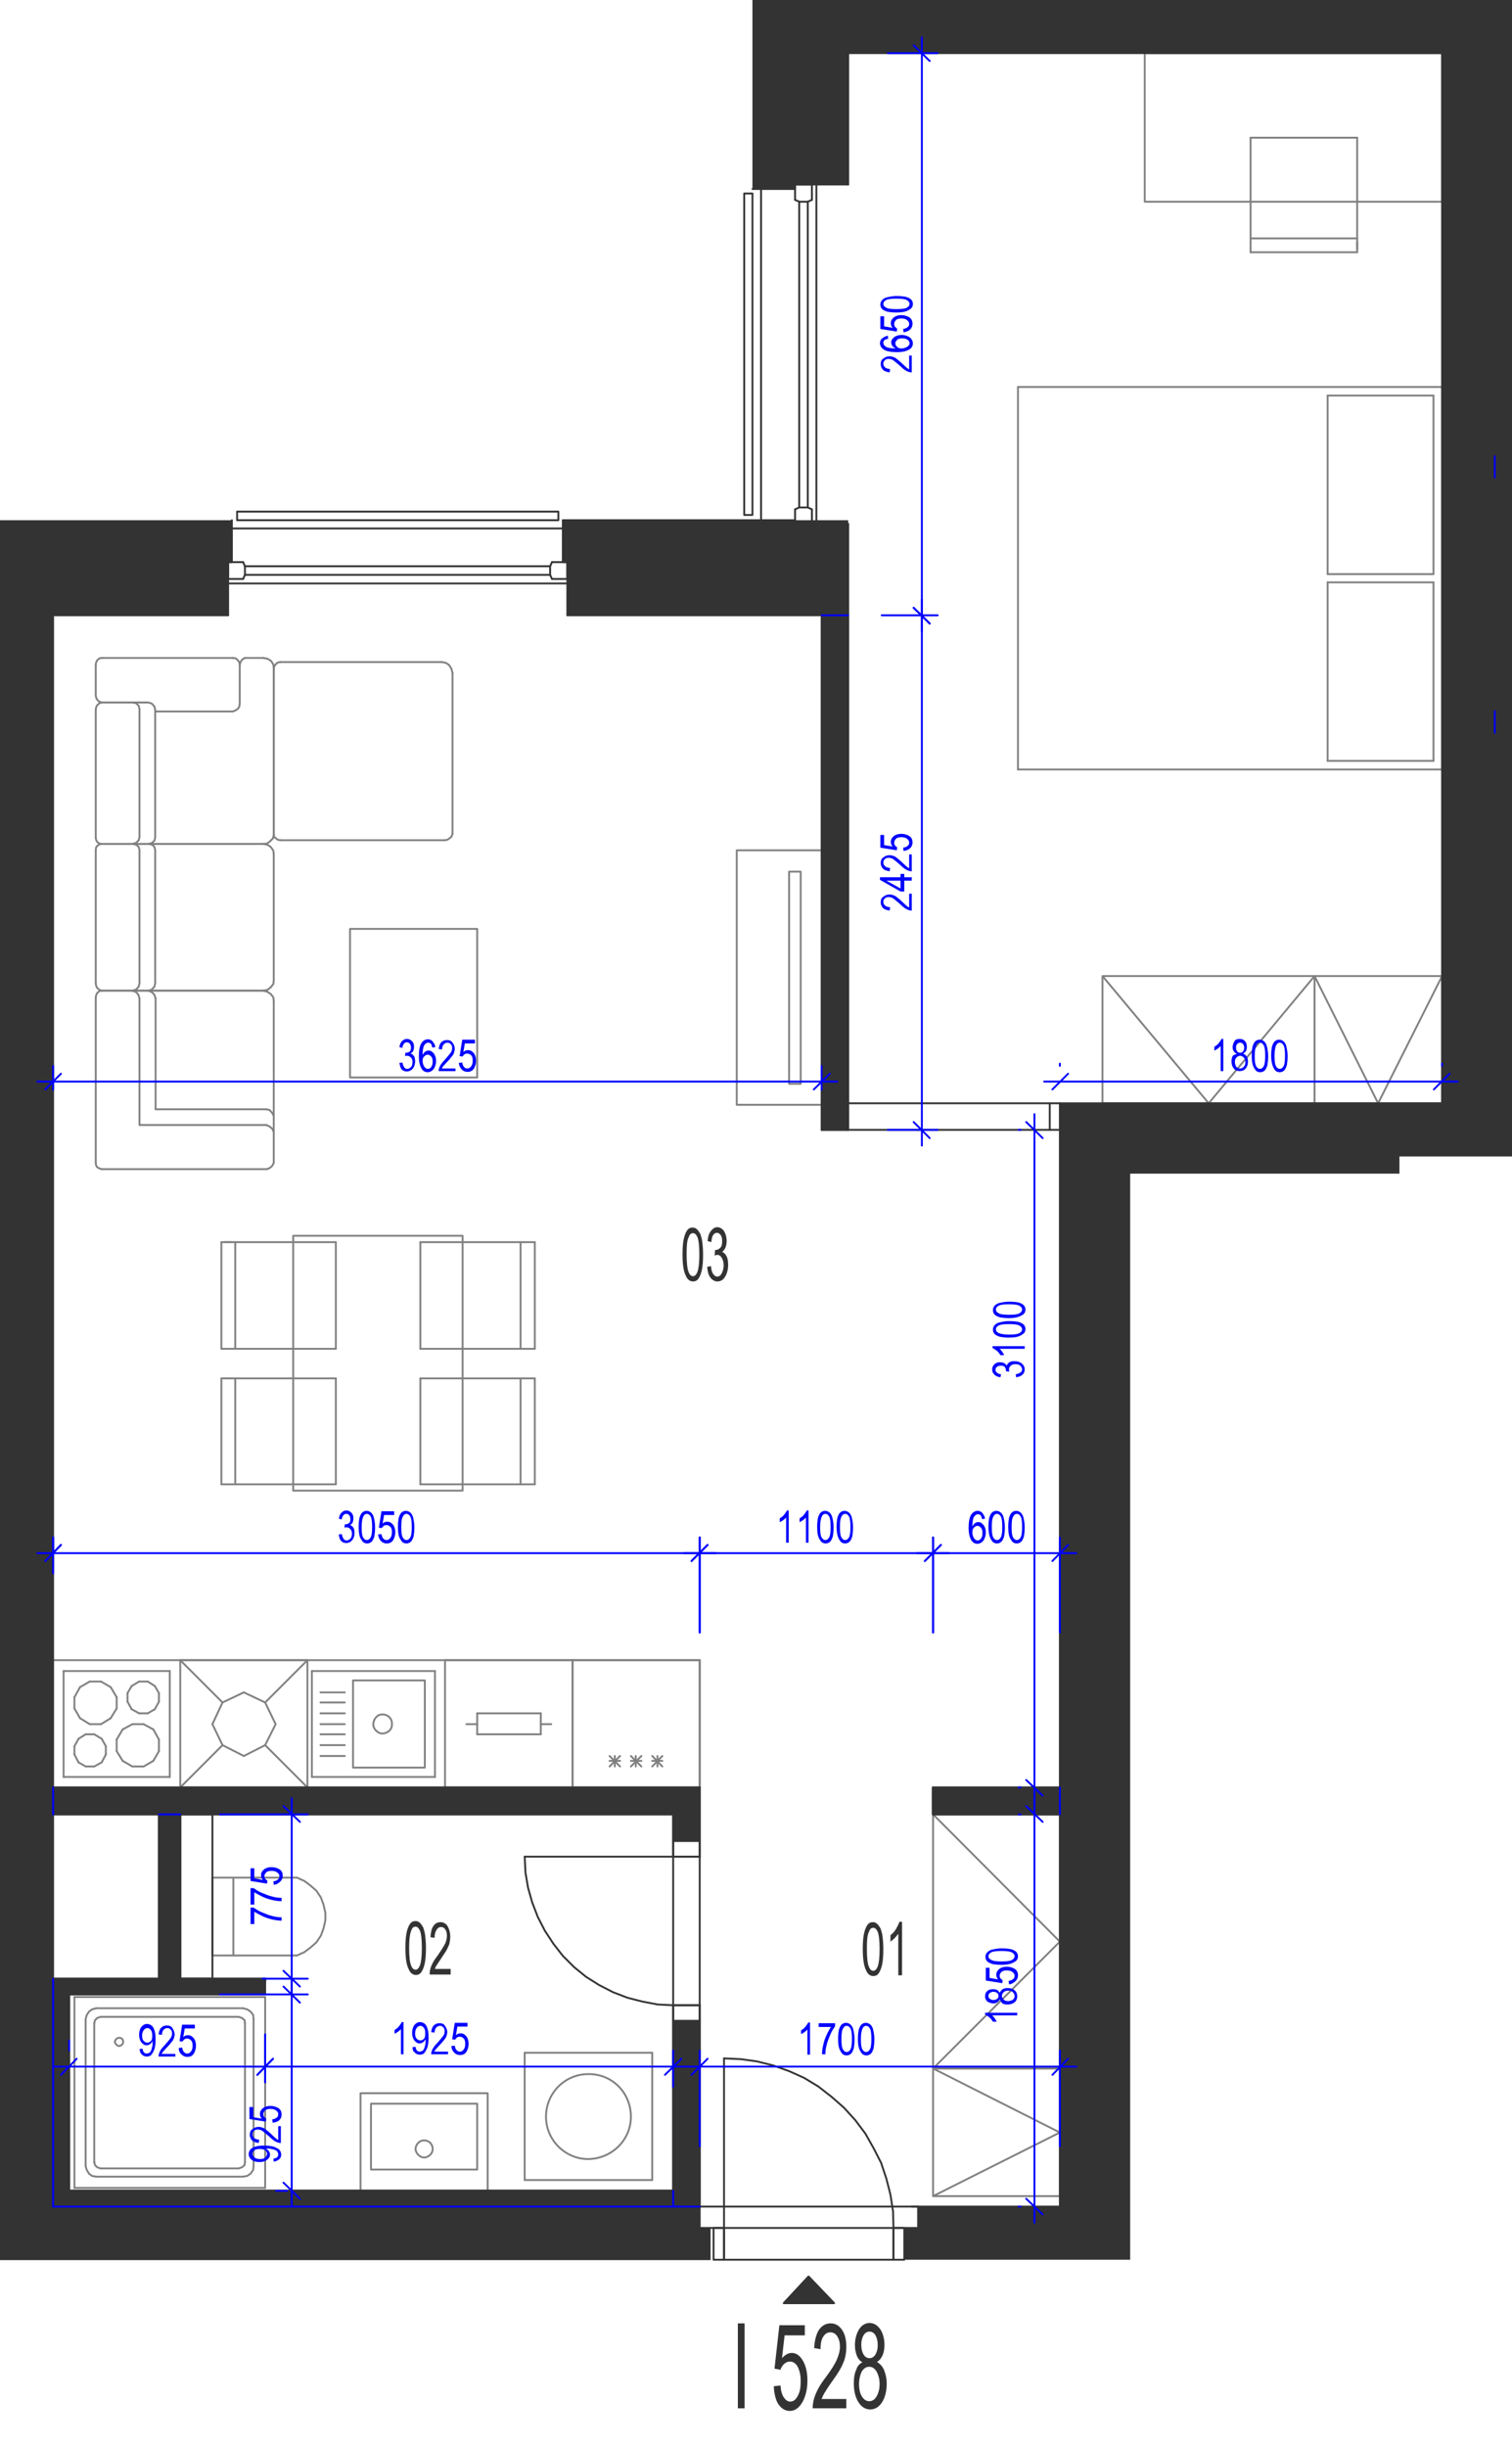 <?xml version="1.0" encoding="utf-8"?>
<!-- Generator: Adobe Illustrator 28.2.0, SVG Export Plug-In . SVG Version: 6.00 Build 0)  -->
<svg version="1.1" xmlns="http://www.w3.org/2000/svg" xmlns:xlink="http://www.w3.org/1999/xlink" x="0px" y="0px"
	 viewBox="0 0 404.3 653.8" style="enable-background:new 0 0 404.3 653.8;" xml:space="preserve">
<style type="text/css">
	.st0{fill:none;stroke:#808080;stroke-width:0.5;stroke-linecap:round;stroke-linejoin:round;stroke-miterlimit:10;}
	.st1{fill:none;stroke:#333333;stroke-width:0.5;stroke-linecap:round;stroke-linejoin:round;stroke-miterlimit:10;}
	.st2{fill-rule:evenodd;clip-rule:evenodd;fill:#333333;}
	.st3{fill:#333333;}
	.st4{fill:none;stroke:#0000FF;stroke-width:0.5;stroke-linecap:round;stroke-linejoin:round;stroke-miterlimit:10;}
	.st5{fill:#0000FF;}
</style>
<g id="vybaveni">
	<polyline class="st0" points="351.5,260.8 294.8,260.8 294.8,294.8 351.5,294.8 351.5,260.8 323.2,294.8 294.8,260.8 	"/>
	<polyline class="st0" points="385.6,260.8 351.5,260.8 351.5,294.8 385.6,294.8 385.6,260.8 368.5,294.8 351.5,260.8 	"/>
	<polyline class="st0" points="219.7,295.2 197,295.2 197,227.2 219.7,227.2 219.7,295.2 	"/>
	<polyline class="st0" points="214.1,289.6 211,289.6 211,232.9 214.1,232.9 214.1,289.6 	"/>
	<line class="st0" x1="25.2" y1="540.6" x2="25.2" y2="577.7"/>
	<line class="st0" x1="65.5" y1="577.7" x2="65.5" y2="540.6"/>
	<line class="st0" x1="22.9" y1="539.5" x2="22.9" y2="578.8"/>
	<line class="st0" x1="67.8" y1="578.8" x2="67.8" y2="539.5"/>
	<line class="st0" x1="19.9" y1="533.6" x2="19.9" y2="584.6"/>
	<line class="st0" x1="70.9" y1="533.6" x2="70.9" y2="584.6"/>
	<line class="st0" x1="19.9" y1="533.6" x2="70.9" y2="533.6"/>
	<path class="st0" d="M30.7,545.6c0.1,0.5,0.6,1,1.1,1.1c0.7-0.1,1.2-0.6,1.1-1.1c0.1-0.7-0.4-1.1-1.1-1.1
		C31.3,544.5,30.8,545,30.7,545.6"/>
	<polyline class="st0" points="25.2,540.6 25.4,539.8 26,539.2 26.9,538.9 	"/>
	<line class="st0" x1="65" y1="536.6" x2="25.7" y2="536.6"/>
	<polyline class="st0" points="22.9,539.5 23.2,538.4 23.8,537.5 24.6,536.9 25.7,536.6 	"/>
	<line class="st0" x1="63.8" y1="538.9" x2="26.9" y2="538.9"/>
	<polyline class="st0" points="63.8,538.9 64.7,539.2 65.4,539.8 65.5,540.6 	"/>
	<polyline class="st0" points="65,536.6 66.1,536.9 67,537.5 67.7,538.4 67.8,539.5 	"/>
	<line class="st0" x1="19.9" y1="584.6" x2="70.9" y2="584.6"/>
	<polyline class="st0" points="26.9,579.4 26,579.1 25.4,578.5 25.2,577.7 	"/>
	<line class="st0" x1="25.7" y1="581.6" x2="65" y2="581.6"/>
	<polyline class="st0" points="25.7,581.6 24.6,581.4 23.8,580.8 23.2,579.8 22.9,578.8 	"/>
	<line class="st0" x1="26.9" y1="579.4" x2="63.8" y2="579.4"/>
	<polyline class="st0" points="67.8,578.8 67.7,579.8 67,580.8 66.1,581.4 65,581.6 	"/>
	<polyline class="st0" points="65.5,577.7 65.4,578.5 64.7,579.1 63.8,579.4 	"/>
	<line class="st0" x1="32.8" y1="470.5" x2="31.2" y2="467.9"/>
	<line class="st0" x1="31.2" y1="464.8" x2="32.8" y2="462.1"/>
	<line class="st0" x1="45.4" y1="474.8" x2="17" y2="474.8"/>
	<line class="st0" x1="17" y1="446.5" x2="45.4" y2="446.5"/>
	<line class="st0" x1="19.9" y1="466.6" x2="19.9" y2="468.8"/>
	<line class="st0" x1="28.3" y1="468.8" x2="28.3" y2="466.6"/>
	<line class="st0" x1="31.2" y1="467.9" x2="31.2" y2="464.8"/>
	<line class="st0" x1="17" y1="446.5" x2="17" y2="474.8"/>
	<line class="st0" x1="22.9" y1="463.4" x2="21" y2="464.6"/>
	<line class="st0" x1="21.4" y1="459.1" x2="24" y2="460.7"/>
	<line class="st0" x1="24" y1="449.3" x2="21.4" y2="450.8"/>
	<line class="st0" x1="19.9" y1="456.5" x2="21.4" y2="459.1"/>
	<line class="st0" x1="21.4" y1="450.8" x2="19.9" y2="453.5"/>
	<line class="st0" x1="19.9" y1="453.5" x2="19.9" y2="456.5"/>
	<line class="st0" x1="21" y1="464.6" x2="19.9" y2="466.6"/>
	<line class="st0" x1="29.6" y1="450.8" x2="27" y2="449.3"/>
	<line class="st0" x1="27" y1="449.3" x2="24" y2="449.3"/>
	<line class="st0" x1="27.2" y1="464.6" x2="25.2" y2="463.4"/>
	<line class="st0" x1="24" y1="460.7" x2="27" y2="460.7"/>
	<line class="st0" x1="25.2" y1="463.4" x2="22.9" y2="463.4"/>
	<line class="st0" x1="29.6" y1="459.1" x2="31.2" y2="456.5"/>
	<line class="st0" x1="31.2" y1="456.5" x2="31.2" y2="453.5"/>
	<line class="st0" x1="31.2" y1="453.5" x2="29.6" y2="450.8"/>
	<line class="st0" x1="27" y1="460.7" x2="29.6" y2="459.1"/>
	<line class="st0" x1="28.3" y1="466.6" x2="27.2" y2="464.6"/>
	<line class="st0" x1="21" y1="470.9" x2="22.9" y2="472"/>
	<line class="st0" x1="19.9" y1="468.8" x2="21" y2="470.9"/>
	<line class="st0" x1="25.2" y1="472" x2="27.2" y2="470.9"/>
	<line class="st0" x1="22.9" y1="472" x2="25.2" y2="472"/>
	<line class="st0" x1="27.2" y1="470.9" x2="28.3" y2="468.8"/>
	<line class="st0" x1="42.5" y1="464.8" x2="42.5" y2="467.9"/>
	<line class="st0" x1="45.4" y1="446.5" x2="45.4" y2="474.8"/>
	<line class="st0" x1="41" y1="462.1" x2="38.4" y2="460.7"/>
	<line class="st0" x1="41.4" y1="450.5" x2="39.5" y2="449.3"/>
	<line class="st0" x1="39.5" y1="457.8" x2="41.4" y2="456.7"/>
	<line class="st0" x1="37.2" y1="449.3" x2="35.2" y2="450.5"/>
	<line class="st0" x1="37.2" y1="449.3" x2="39.5" y2="449.3"/>
	<line class="st0" x1="35.4" y1="460.7" x2="38.4" y2="460.7"/>
	<line class="st0" x1="35.2" y1="456.7" x2="37.2" y2="457.8"/>
	<line class="st0" x1="34.1" y1="454.7" x2="34.1" y2="452.4"/>
	<line class="st0" x1="34.1" y1="452.4" x2="35.2" y2="450.5"/>
	<line class="st0" x1="35.2" y1="456.7" x2="34.1" y2="454.7"/>
	<line class="st0" x1="35.4" y1="460.7" x2="32.8" y2="462.1"/>
	<line class="st0" x1="39.5" y1="457.8" x2="37.2" y2="457.8"/>
	<line class="st0" x1="42.5" y1="452.4" x2="42.5" y2="454.7"/>
	<line class="st0" x1="41.4" y1="450.5" x2="42.5" y2="452.4"/>
	<line class="st0" x1="42.5" y1="454.7" x2="41.4" y2="456.7"/>
	<line class="st0" x1="41" y1="462.1" x2="42.5" y2="464.8"/>
	<line class="st0" x1="38.4" y1="472" x2="41" y2="470.5"/>
	<line class="st0" x1="38.4" y1="472" x2="35.4" y2="472"/>
	<line class="st0" x1="32.8" y1="470.5" x2="35.4" y2="472"/>
	<line class="st0" x1="42.5" y1="467.9" x2="41" y2="470.5"/>
	<polyline class="st0" points="187.1,477.6 187.1,443.6 14.2,443.6 	"/>
	<line class="st0" x1="153.1" y1="443.6" x2="119" y2="443.6"/>
	<line class="st0" x1="119" y1="477.6" x2="153.1" y2="477.6"/>
	<line class="st0" x1="124.7" y1="460.7" x2="127.6" y2="460.7"/>
	<line class="st0" x1="119" y1="443.6" x2="119" y2="477.6"/>
	<line class="st0" x1="153.1" y1="477.6" x2="153.1" y2="443.6"/>
	<line class="st0" x1="144.6" y1="457.8" x2="144.6" y2="463.4"/>
	<line class="st0" x1="127.6" y1="463.4" x2="127.6" y2="457.8"/>
	<line class="st0" x1="144.6" y1="463.4" x2="127.6" y2="463.4"/>
	<line class="st0" x1="147.4" y1="460.7" x2="144.6" y2="460.7"/>
	<line class="st0" x1="127.6" y1="457.8" x2="144.6" y2="457.8"/>
	<line class="st0" x1="59.5" y1="454.9" x2="56.8" y2="460.7"/>
	<line class="st0" x1="65.2" y1="452.2" x2="59.5" y2="454.9"/>
	<line class="st0" x1="70.9" y1="454.9" x2="65.2" y2="452.2"/>
	<line class="st0" x1="73.7" y1="460.7" x2="70.9" y2="454.9"/>
	<line class="st0" x1="70.9" y1="466.3" x2="73.7" y2="460.7"/>
	<line class="st0" x1="65.2" y1="469.2" x2="70.9" y2="466.3"/>
	<line class="st0" x1="59.5" y1="466.3" x2="65.2" y2="469.2"/>
	<line class="st0" x1="56.8" y1="460.7" x2="59.5" y2="466.3"/>
	<line class="st0" x1="59.5" y1="454.9" x2="48.2" y2="443.6"/>
	<line class="st0" x1="82.2" y1="443.6" x2="70.9" y2="454.9"/>
	<line class="st0" x1="82.2" y1="477.6" x2="70.9" y2="466.3"/>
	<line class="st0" x1="48.2" y1="477.6" x2="59.5" y2="466.3"/>
	<line class="st0" x1="82.2" y1="443.6" x2="82.2" y2="477.6"/>
	<line class="st0" x1="48.2" y1="477.6" x2="82.2" y2="477.6"/>
	<line class="st0" x1="82.2" y1="443.6" x2="48.2" y2="443.6"/>
	<line class="st0" x1="48.2" y1="477.6" x2="48.2" y2="443.6"/>
	<line class="st0" x1="174.4" y1="582.5" x2="140.3" y2="582.5"/>
	<line class="st0" x1="140.3" y1="548.5" x2="174.4" y2="548.5"/>
	<line class="st0" x1="174.4" y1="548.5" x2="174.4" y2="582.5"/>
	<line class="st0" x1="140.3" y1="582.5" x2="140.3" y2="548.5"/>
	<path class="st0" d="M168.7,565.6c0,6.2-5.1,11.2-11.4,11.3c-6.2,0-11.3-5.1-11.3-11.3c0-6.4,5.1-11.4,11.3-11.4
		C163.7,554.1,168.7,559.2,168.7,565.6"/>
	<line class="st0" x1="187.1" y1="443.6" x2="153.1" y2="443.6"/>
	<line class="st0" x1="153.1" y1="477.6" x2="187.1" y2="477.6"/>
	<line class="st0" x1="165.8" y1="469.2" x2="163" y2="472"/>
	<line class="st0" x1="163" y1="469.2" x2="165.8" y2="472"/>
	<line class="st0" x1="163" y1="470.5" x2="165.8" y2="470.5"/>
	<line class="st0" x1="153.1" y1="443.6" x2="153.1" y2="477.6"/>
	<line class="st0" x1="164.4" y1="469.2" x2="164.4" y2="472"/>
	<line class="st0" x1="187.1" y1="477.6" x2="187.1" y2="443.6"/>
	<line class="st0" x1="177.1" y1="469.2" x2="174.4" y2="472"/>
	<line class="st0" x1="174.4" y1="469.2" x2="177.1" y2="472"/>
	<line class="st0" x1="174.4" y1="470.5" x2="177.1" y2="470.5"/>
	<line class="st0" x1="171.5" y1="469.2" x2="168.7" y2="472"/>
	<line class="st0" x1="168.7" y1="469.2" x2="171.5" y2="472"/>
	<line class="st0" x1="168.7" y1="470.5" x2="171.5" y2="470.5"/>
	<line class="st0" x1="170" y1="469.2" x2="170" y2="472"/>
	<line class="st0" x1="175.8" y1="469.2" x2="175.8" y2="472"/>
	<polyline class="st0" points="249.5,552.7 249.5,484.8 283.4,484.8 283.4,552.7 249.5,552.7 283.4,518.8 249.5,484.8 	"/>
	<polyline class="st0" points="249.5,552.7 249.5,586.8 283.4,586.8 283.4,552.7 249.5,552.7 283.4,569.8 249.5,586.8 	"/>
	<line class="st0" x1="14.2" y1="528.7" x2="14.2" y2="589.6"/>
	<line class="st0" x1="48.2" y1="484.8" x2="42.5" y2="484.8"/>
	<line class="st0" x1="14.2" y1="477.6" x2="14.2" y2="484.8"/>
	<line class="st0" x1="180" y1="589.6" x2="180" y2="585.4"/>
	<line class="st0" x1="14.2" y1="589.6" x2="187.1" y2="589.6"/>
	<line class="st0" x1="283.4" y1="477.6" x2="283.4" y2="484.8"/>
	<line class="st0" x1="219.7" y1="164.4" x2="226.8" y2="164.4"/>
	<polyline class="st0" points="75,176.9 74.3,177 73.7,177.5 73.3,178.1 73.2,178.8 	"/>
	<line class="st0" x1="73.2" y1="178.8" x2="73.2" y2="222.8"/>
	<polyline class="st0" points="73.2,222.8 73.3,223.6 73.8,224 74.3,224.4 75,224.5 	"/>
	<line class="st0" x1="75" y1="224.5" x2="118.9" y2="224.5"/>
	<polyline class="st0" points="118.9,224.5 119.6,224.4 120.2,224 120.7,223.6 121,222.8 	"/>
	<line class="st0" x1="121" y1="222.8" x2="121" y2="179.8"/>
	<polyline class="st0" points="121,179.8 120.7,178.7 120.1,177.7 119.2,177.1 118.1,176.9 	"/>
	<line class="st0" x1="118.1" y1="176.9" x2="75" y2="176.9"/>
	<polyline class="st0" points="73.2,298.2 72.8,297.4 72.1,296.6 71.2,296.4 	"/>
	<polyline class="st0" points="71.2,296.4 41.6,296.4 41.6,266.8 	"/>
	<polyline class="st0" points="41.6,266.8 41.3,265.8 40.6,265.1 39.7,264.7 	"/>
	<polyline class="st0" points="27.2,264.7 26.6,264.8 26,265.3 25.7,265.9 25.6,266.6 	"/>
	<line class="st0" x1="25.6" y1="266.6" x2="25.6" y2="310.7"/>
	<polyline class="st0" points="25.6,310.7 25.7,311.4 26,311.9 26.6,312.2 27.2,312.4 	"/>
	<line class="st0" x1="27.2" y1="312.4" x2="71.3" y2="312.4"/>
	<polyline class="st0" points="71.3,312.4 72.1,312.1 72.8,311.5 73.2,310.7 	"/>
	<line class="st0" x1="73.2" y1="310.7" x2="73.2" y2="267.6"/>
	<polyline class="st0" points="73.2,267.6 73.1,266.5 72.4,265.6 71.5,265 70.4,264.7 	"/>
	<line class="st0" x1="70.4" y1="264.7" x2="27.2" y2="264.7"/>
	<polyline class="st0" points="73.2,302.5 72.8,301.6 72.1,301 71.2,300.6 	"/>
	<polyline class="st0" points="71.2,300.6 37.3,300.6 37.3,266.8 	"/>
	<polyline class="st0" points="37.3,266.8 37,265.8 36.4,265.1 35.4,264.7 	"/>
	<polyline class="st0" points="39.8,225.5 40.7,225.7 41.3,226.3 41.5,227.2 	"/>
	<line class="st0" x1="41.5" y1="227.2" x2="41.5" y2="262.7"/>
	<polyline class="st0" points="41.5,262.7 41.3,263.6 40.6,264.4 39.7,264.7 	"/>
	<line class="st0" x1="39.7" y1="264.7" x2="27.2" y2="264.7"/>
	<polyline class="st0" points="27.2,264.7 26.6,264.5 26,264 25.7,263.4 25.6,262.7 	"/>
	<line class="st0" x1="25.6" y1="262.7" x2="25.6" y2="227.2"/>
	<polyline class="st0" points="25.6,227.2 25.7,226.4 26,226 26.6,225.6 27.2,225.5 	"/>
	<line class="st0" x1="27.2" y1="225.5" x2="39.8" y2="225.5"/>
	<line class="st0" x1="39.7" y1="225.5" x2="70.4" y2="225.5"/>
	<polyline class="st0" points="70.4,225.5 71.5,225.7 72.4,226.3 73.1,227.3 73.2,228.4 	"/>
	<line class="st0" x1="73.2" y1="228.4" x2="73.2" y2="261.8"/>
	<polyline class="st0" points="73.2,261.8 73.1,262.9 72.4,263.8 71.5,264.5 70.4,264.7 	"/>
	<line class="st0" x1="70.4" y1="264.7" x2="39.7" y2="264.7"/>
	<polyline class="st0" points="35.5,225.5 36.4,225.7 37.1,226.3 37.3,227.2 	"/>
	<line class="st0" x1="37.3" y1="227.2" x2="37.3" y2="262.7"/>
	<polyline class="st0" points="37.3,262.7 37.1,263.6 36.4,264.4 35.4,264.7 	"/>
	<line class="st0" x1="39.2" y1="187.7" x2="27.5" y2="187.7"/>
	<polyline class="st0" points="39.8,225.5 40.7,225.2 41.3,224.6 41.5,223.8 	"/>
	<line class="st0" x1="41.5" y1="223.8" x2="41.5" y2="189.7"/>
	<polyline class="st0" points="41.5,189.7 41.3,188.8 40.6,188 39.7,187.7 	"/>
	<line class="st0" x1="39.7" y1="187.7" x2="27.2" y2="187.7"/>
	<polyline class="st0" points="27.2,187.7 26.6,187.9 26,188.4 25.7,189 25.6,189.7 	"/>
	<line class="st0" x1="25.6" y1="189.7" x2="25.6" y2="223.8"/>
	<polyline class="st0" points="25.6,223.8 25.7,224.4 26,225 26.6,225.4 27.2,225.5 	"/>
	<line class="st0" x1="27.2" y1="225.5" x2="70.3" y2="225.5"/>
	<polyline class="st0" points="70.3,225.5 71.4,225.4 72.2,224.8 73,224 73.2,223 	"/>
	<line class="st0" x1="73.2" y1="223" x2="73.2" y2="178.7"/>
	<polyline class="st0" points="73.2,178.7 73.1,177.6 72.5,176.6 71.5,176 70.4,175.8 	"/>
	<line class="st0" x1="70.4" y1="175.8" x2="65.5" y2="175.8"/>
	<polyline class="st0" points="65.5,175.8 64.8,176.2 64.3,176.9 64.1,177.7 	"/>
	<line class="st0" x1="41.5" y1="190.1" x2="62.3" y2="190.1"/>
	<polyline class="st0" points="62.3,190.1 63,189.8 63.6,189.4 64,188.8 64.1,188 	"/>
	<line class="st0" x1="64.1" y1="188" x2="64.1" y2="177.7"/>
	<polyline class="st0" points="64.1,177.7 64,177 63.6,176.4 63,175.9 62.3,175.8 	"/>
	<line class="st0" x1="62.3" y1="175.8" x2="27.2" y2="175.8"/>
	<polyline class="st0" points="27.2,175.8 26.6,175.9 26,176.4 25.7,177 25.6,177.7 	"/>
	<line class="st0" x1="25.6" y1="177.7" x2="25.6" y2="185.9"/>
	<polyline class="st0" points="25.6,185.9 25.8,186.7 26.4,187.4 27.2,187.7 	"/>
	<polyline class="st0" points="35.5,187.7 36.4,187.9 37.1,188.6 37.3,189.5 	"/>
	<line class="st0" x1="37.3" y1="189.5" x2="37.3" y2="223.6"/>
	<polyline class="st0" points="37.3,223.6 37.1,224.5 36.4,225.2 35.4,225.5 	"/>
	<polyline class="st0" points="93.6,248.2 127.6,248.2 127.6,287.9 93.6,287.9 93.6,248.2 	"/>
	<line class="st0" x1="56.8" y1="501.7" x2="56.8" y2="522.5"/>
	<line class="st0" x1="56.8" y1="522.5" x2="79.4" y2="522.5"/>
	<polyline class="st0" points="79.4,522.5 81.4,521.6 83,520.4 84.6,519 85.8,517.2 86.5,515.3 87,513.1 87,511.1 86.5,508.9 
		85.8,507 84.6,505.2 83,503.8 81.4,502.6 79.4,501.7 	"/>
	<line class="st0" x1="79.4" y1="501.7" x2="56.8" y2="501.7"/>
	<line class="st0" x1="62.4" y1="522.5" x2="62.4" y2="501.7"/>
	<line class="st0" x1="116.3" y1="474.8" x2="116.3" y2="446.5"/>
	<line class="st0" x1="116.3" y1="446.5" x2="83.4" y2="446.5"/>
	<line class="st0" x1="83.4" y1="446.5" x2="83.4" y2="474.8"/>
	<line class="st0" x1="83.4" y1="474.8" x2="116.3" y2="474.8"/>
	<path class="st0" d="M99.8,460.7c0,1.3,1.2,2.5,2.5,2.5c1.5-0.1,2.6-1.2,2.5-2.5c0.1-1.5-1.1-2.6-2.5-2.6
		C101,458,99.9,459.2,99.8,460.7"/>
	<polyline class="st0" points="113.6,449 94.4,449 94.4,472.3 113.6,472.3 113.6,449 	"/>
	<line class="st0" x1="92.2" y1="457.8" x2="85.7" y2="457.8"/>
	<line class="st0" x1="92.2" y1="460.7" x2="85.7" y2="460.7"/>
	<line class="st0" x1="92.2" y1="454.9" x2="85.7" y2="454.9"/>
	<line class="st0" x1="92.2" y1="452.2" x2="85.7" y2="452.2"/>
	<line class="st0" x1="92.2" y1="463.4" x2="85.7" y2="463.4"/>
	<line class="st0" x1="92.2" y1="466.3" x2="85.7" y2="466.3"/>
	<line class="st0" x1="92.2" y1="469.2" x2="85.7" y2="469.2"/>
	<line class="st0" x1="89.8" y1="368.3" x2="89.8" y2="396.6"/>
	<line class="st0" x1="62.9" y1="368.3" x2="62.9" y2="396.6"/>
	<line class="st0" x1="59.2" y1="396.6" x2="59.2" y2="368.3"/>
	<line class="st0" x1="89.8" y1="331.9" x2="62.9" y2="331.9"/>
	<line class="st0" x1="61.9" y1="360.4" x2="89.8" y2="360.4"/>
	<line class="st0" x1="89.8" y1="368.3" x2="62.9" y2="368.3"/>
	<line class="st0" x1="62.9" y1="368.3" x2="60.1" y2="368.3"/>
	<line class="st0" x1="59.2" y1="368.3" x2="61.9" y2="368.3"/>
	<line class="st0" x1="62.9" y1="331.9" x2="62.9" y2="360.4"/>
	<line class="st0" x1="59.2" y1="360.4" x2="59.2" y2="331.9"/>
	<line class="st0" x1="59.2" y1="360.4" x2="61.9" y2="360.4"/>
	<line class="st0" x1="62.9" y1="331.9" x2="60.1" y2="331.9"/>
	<line class="st0" x1="59.2" y1="331.9" x2="61.9" y2="331.9"/>
	<line class="st0" x1="89.8" y1="331.9" x2="89.8" y2="360.4"/>
	<line class="st0" x1="112.4" y1="396.6" x2="112.4" y2="368.3"/>
	<line class="st0" x1="139.2" y1="396.6" x2="139.2" y2="368.3"/>
	<line class="st0" x1="143" y1="368.3" x2="143" y2="396.6"/>
	<line class="st0" x1="140.2" y1="368.3" x2="112.4" y2="368.3"/>
	<line class="st0" x1="112.4" y1="360.4" x2="139.2" y2="360.4"/>
	<line class="st0" x1="140.2" y1="331.9" x2="112.4" y2="331.9"/>
	<line class="st0" x1="112.4" y1="360.4" x2="112.4" y2="331.9"/>
	<line class="st0" x1="143" y1="368.3" x2="140.2" y2="368.3"/>
	<line class="st0" x1="139.2" y1="360.4" x2="139.2" y2="331.9"/>
	<line class="st0" x1="143" y1="331.9" x2="143" y2="360.4"/>
	<line class="st0" x1="143" y1="360.4" x2="140.2" y2="360.4"/>
	<line class="st0" x1="139.2" y1="360.4" x2="142.1" y2="360.4"/>
	<line class="st0" x1="143" y1="331.9" x2="140.2" y2="331.9"/>
	<polyline class="st0" points="78.4,398.3 78.4,330.2 123.7,330.2 123.7,398.3 78.4,398.3 	"/>
	<line class="st0" x1="59.2" y1="396.6" x2="89.8" y2="396.6"/>
	<line class="st0" x1="112.4" y1="396.6" x2="143" y2="396.6"/>
	<line class="st0" x1="272.2" y1="205.6" x2="272.2" y2="103.4"/>
	<line class="st0" x1="385.6" y1="103.4" x2="385.6" y2="205.6"/>
	<line class="st0" x1="383.3" y1="105.7" x2="383.3" y2="153.4"/>
	<line class="st0" x1="355" y1="105.7" x2="355" y2="153.4"/>
	<line class="st0" x1="272.2" y1="103.4" x2="385.6" y2="103.4"/>
	<line class="st0" x1="355" y1="105.7" x2="383.3" y2="105.7"/>
	<line class="st0" x1="385.6" y1="205.6" x2="272.2" y2="205.6"/>
	<line class="st0" x1="383.3" y1="153.4" x2="355" y2="153.4"/>
	<line class="st0" x1="383.3" y1="155.6" x2="355" y2="155.6"/>
	<line class="st0" x1="355" y1="155.6" x2="355" y2="203.3"/>
	<line class="st0" x1="383.3" y1="155.6" x2="383.3" y2="203.3"/>
	<line class="st0" x1="355" y1="203.3" x2="383.3" y2="203.3"/>
	<polyline class="st0" points="385.6,14.2 306.1,14.2 306.1,53.9 385.6,53.9 385.6,14.2 	"/>
	<line class="st0" x1="362.9" y1="36.8" x2="334.4" y2="36.8"/>
	<line class="st0" x1="362.9" y1="63.7" x2="334.4" y2="63.7"/>
	<line class="st0" x1="334.4" y1="67.4" x2="362.9" y2="67.4"/>
	<line class="st0" x1="362.9" y1="36.8" x2="362.9" y2="63.7"/>
	<line class="st0" x1="362.9" y1="67.4" x2="362.9" y2="64.7"/>
	<line class="st0" x1="362.9" y1="63.7" x2="362.9" y2="66.5"/>
	<line class="st0" x1="334.4" y1="64.7" x2="334.4" y2="36.8"/>
	<line class="st0" x1="334.4" y1="67.4" x2="334.4" y2="64.7"/>
	<polyline class="st0" points="130.4,559.3 96.4,559.3 96.4,585.4 130.4,585.4 130.4,559.3 	"/>
	<polyline class="st0" points="127.6,562.1 99.2,562.1 99.2,579.7 127.6,579.7 127.6,562.1 	"/>
	<path class="st0" d="M111.1,574.2c0.1,1.2,1.1,2.2,2.3,2.3c1.3-0.1,2.3-1.1,2.3-2.3c0-1.3-1-2.3-2.3-2.3
		C112.2,571.9,111.2,572.9,111.1,574.2"/>
</g>
<g id="vykres">
	<line class="st1" x1="385.6" y1="294.8" x2="385.6" y2="14.2"/>
	<line class="st1" x1="283.4" y1="589.6" x2="283.4" y2="484.8"/>
	<line class="st1" x1="283.4" y1="477.6" x2="283.4" y2="301.9"/>
	<line class="st1" x1="283.4" y1="589.6" x2="243.8" y2="589.6"/>
	<line class="st1" x1="226.8" y1="14.2" x2="385.6" y2="14.2"/>
	<line class="st1" x1="14.2" y1="528.7" x2="14.2" y2="484.8"/>
	<line class="st1" x1="14.2" y1="477.6" x2="14.2" y2="164.4"/>
	<line class="st1" x1="219.7" y1="301.9" x2="226.8" y2="301.9"/>
	<line class="st1" x1="219.7" y1="301.9" x2="219.7" y2="164.4"/>
	<line class="st1" x1="226.8" y1="301.9" x2="226.8" y2="140"/>
	<line class="st1" x1="283.4" y1="294.8" x2="385.6" y2="294.8"/>
	<polyline class="st1" points="238.9,595.3 238.8,590.9 238.1,586.4 237,582.1 235.6,577.9 233.6,574 231.4,570.1 228.7,566.5 
		225.7,563.2 222.4,560.3 218.8,557.5 215,555.2 211,553.4 206.8,551.9 202.4,550.8 198.1,550.2 193.6,550 	"/>
	<line class="st1" x1="14.2" y1="477.6" x2="187.1" y2="477.6"/>
	<line class="st1" x1="14.2" y1="484.8" x2="42.5" y2="484.8"/>
	<line class="st1" x1="18.5" y1="532.9" x2="70.9" y2="532.9"/>
	<line class="st1" x1="14.2" y1="528.7" x2="42.5" y2="528.7"/>
	<line class="st1" x1="48.2" y1="484.8" x2="180" y2="484.8"/>
	<line class="st1" x1="48.2" y1="528.7" x2="48.2" y2="484.8"/>
	<line class="st1" x1="42.5" y1="528.7" x2="42.5" y2="484.8"/>
	<line class="st1" x1="187.1" y1="595.3" x2="187.1" y2="535.8"/>
	<line class="st1" x1="187.1" y1="496.1" x2="187.1" y2="477.6"/>
	<line class="st1" x1="180" y1="585.4" x2="180" y2="535.8"/>
	<line class="st1" x1="180" y1="496.1" x2="180" y2="484.8"/>
	<line class="st1" x1="180" y1="496.1" x2="187.1" y2="496.1"/>
	<line class="st1" x1="180" y1="535.8" x2="187.1" y2="535.8"/>
	<line class="st1" x1="180" y1="496.1" x2="140.3" y2="496.1"/>
	<polyline class="st1" points="140.3,496.1 140.5,500.3 141.2,504.4 142.3,508.3 143.8,512.2 145.7,515.9 148,519.4 150.5,522.6 
		153.5,525.6 156.7,528.2 160.2,530.4 163.9,532.3 167.8,533.8 171.7,534.8 175.9,535.6 180,535.8 	"/>
	<line class="st1" x1="187.1" y1="496.1" x2="187.1" y2="535.8"/>
	<line class="st1" x1="180" y1="496.1" x2="180" y2="535.8"/>
	<line class="st1" x1="193.6" y1="595.3" x2="193.6" y2="550"/>
	<polyline class="st1" points="180,496.1 187.1,496.1 187.1,491.9 180,491.9 180,496.1 	"/>
	<polyline class="st1" points="180,540 187.1,540 187.1,535.8 180,535.8 180,540 	"/>
	<line class="st1" x1="249.5" y1="484.8" x2="249.5" y2="477.6"/>
	<line class="st1" x1="249.5" y1="477.6" x2="283.4" y2="477.6"/>
	<line class="st1" x1="249.5" y1="484.8" x2="283.4" y2="484.8"/>
	<line class="st1" x1="238.9" y1="595.3" x2="193.6" y2="595.3"/>
	<line class="st1" x1="245.5" y1="589.6" x2="187.1" y2="589.6"/>
	<line class="st1" x1="238.9" y1="603.8" x2="193.6" y2="603.8"/>
	<line class="st1" x1="193.6" y1="595.3" x2="193.6" y2="603.8"/>
	<polyline class="st1" points="190.8,603.8 193.6,603.8 193.6,595.3 190.8,595.3 190.8,603.8 	"/>
	<line class="st1" x1="187.1" y1="595.3" x2="193.6" y2="595.3"/>
	<line class="st1" x1="238.9" y1="595.3" x2="238.9" y2="603.8"/>
	<polyline class="st1" points="238.9,603.8 241.8,603.8 241.8,595.3 238.9,595.3 238.9,603.8 	"/>
	<line class="st1" x1="238.9" y1="595.3" x2="245.5" y2="595.3"/>
	<line class="st1" x1="245.5" y1="595.3" x2="245.5" y2="589.6"/>
	<polyline class="st1" points="48.2,528.7 56.8,528.7 56.8,484.8 48.2,484.8 48.2,528.7 	"/>
	<line class="st1" x1="180" y1="585.4" x2="18.5" y2="585.4"/>
	<line class="st1" x1="18.5" y1="532.9" x2="18.5" y2="585.4"/>
	<path class="st1" d="M180,589.6h7.1V540H180v45.4V589.6z M187.1,489v-11.4h-34H119H82.2h-34H14.2v7.2h28.3h5.8h8.5H180v7.1h7.1V489
		"/>
	<path class="st1" d="M283.4,484.8v-7.2h-34v7.2H283.4z M42.5,484.8v43.9H14.2v4.2v4.2v52.4H180v-4.2h-51.6h-15h-15H18.5v-0.7v-51
		v-0.7h52.1l0.4-4.2H48.2v-43.9H42.5"/>
	<path class="st1" d="M280.7,301.9v-7.1V301.9z M219.7,164.4v62.8v68v6.7h7.1v-7.1V164.4H219.7"/>
	<line class="st1" x1="283.4" y1="294.8" x2="283.4" y2="301.9"/>
	<line class="st1" x1="226.8" y1="301.9" x2="283.4" y2="301.9"/>
	<line class="st1" x1="226.8" y1="294.8" x2="283.4" y2="294.8"/>
	<polyline class="st1" points="48.2,528.7 70.9,528.7 70.9,532.9 	"/>
	<line class="st1" x1="61" y1="150.2" x2="61" y2="164.4"/>
	<line class="st1" x1="151.7" y1="150.2" x2="151.7" y2="164.4"/>
	<line class="st1" x1="151.7" y1="150.2" x2="212.6" y2="150.2"/>
	<line class="st1" x1="150.5" y1="139" x2="201.2" y2="139"/>
	<line class="st1" x1="14.2" y1="164.4" x2="61" y2="164.4"/>
	<line class="st1" x1="151.7" y1="164.4" x2="219.7" y2="164.4"/>
	<line class="st1" x1="61" y1="155.9" x2="151.7" y2="155.9"/>
	<line class="st1" x1="62" y1="141.2" x2="150.5" y2="141.2"/>
	<line class="st1" x1="226.8" y1="49.3" x2="212.6" y2="49.3"/>
	<line class="st1" x1="212.6" y1="139" x2="201.2" y2="139"/>
	<line class="st1" x1="212.6" y1="150.2" x2="212.6" y2="139"/>
	<line class="st1" x1="226.8" y1="49.3" x2="226.8" y2="14.2"/>
	<line class="st1" x1="203.5" y1="139" x2="203.5" y2="50.5"/>
	<line class="st1" x1="218.3" y1="140" x2="218.3" y2="49.3"/>
	<line class="st1" x1="212.6" y1="136.1" x2="212.6" y2="140"/>
	<line class="st1" x1="212.6" y1="140" x2="217.1" y2="140"/>
	<line class="st1" x1="217.1" y1="140" x2="217.1" y2="136.1"/>
	<line class="st1" x1="217.1" y1="136.1" x2="216" y2="135.6"/>
	<line class="st1" x1="216" y1="135.6" x2="213.7" y2="135.6"/>
	<line class="st1" x1="213.7" y1="135.6" x2="212.6" y2="136.1"/>
	<line class="st1" x1="216" y1="135.6" x2="216" y2="53.9"/>
	<line class="st1" x1="213.7" y1="135.6" x2="213.7" y2="53.9"/>
	<line class="st1" x1="212.6" y1="53.4" x2="212.6" y2="49.3"/>
	<line class="st1" x1="212.6" y1="49.3" x2="217.1" y2="49.3"/>
	<line class="st1" x1="217.1" y1="49.3" x2="217.1" y2="53.4"/>
	<line class="st1" x1="217.1" y1="53.4" x2="216" y2="53.9"/>
	<line class="st1" x1="216" y1="53.9" x2="213.7" y2="53.9"/>
	<line class="st1" x1="213.7" y1="53.9" x2="212.6" y2="53.4"/>
	<line class="st1" x1="147.6" y1="154.7" x2="151.7" y2="154.7"/>
	<line class="st1" x1="151.7" y1="154.7" x2="151.7" y2="150.2"/>
	<line class="st1" x1="151.7" y1="150.2" x2="147.6" y2="150.2"/>
	<line class="st1" x1="147.6" y1="150.2" x2="147.1" y2="151.3"/>
	<line class="st1" x1="147.1" y1="151.3" x2="147.1" y2="153.6"/>
	<line class="st1" x1="147.1" y1="153.6" x2="147.6" y2="154.7"/>
	<line class="st1" x1="147.1" y1="151.3" x2="65.5" y2="151.3"/>
	<line class="st1" x1="147.1" y1="153.6" x2="65.5" y2="153.6"/>
	<line class="st1" x1="65" y1="154.7" x2="61" y2="154.7"/>
	<line class="st1" x1="61" y1="154.7" x2="61" y2="150.2"/>
	<line class="st1" x1="61" y1="150.2" x2="65" y2="150.2"/>
	<line class="st1" x1="65" y1="150.2" x2="65.5" y2="151.3"/>
	<line class="st1" x1="65.5" y1="151.3" x2="65.5" y2="153.6"/>
	<line class="st1" x1="65.5" y1="153.6" x2="65" y2="154.7"/>
	<polyline class="st1" points="201.2,50.5 212.6,50.5 212.6,49.3 	"/>
	<polyline class="st1" points="62,139 62,150.2 61,150.2 	"/>
	<polyline class="st1" points="150.5,139 150.5,150.2 151.7,150.2 	"/>
	<line class="st1" x1="212.6" y1="139" x2="212.6" y2="140"/>
	<line class="st1" x1="212.6" y1="140" x2="226.8" y2="140"/>
	<polyline class="st1" points="199,137.6 199,51.7 201.2,51.7 201.2,137.6 199,137.6 	"/>
	<polyline class="st1" points="63.4,136.7 149.3,136.7 149.3,139 63.4,139 63.4,136.7 	"/>
	<polygon class="st1" points="209.6,615.4 223,615.4 216.2,608.3 	"/>
	<polyline class="st1" points="209.6,615.4 223,615.4 216.2,608.3 209.6,615.4 	"/>
</g>
<g id="vyplne">
	<g>
		<polygon class="st2" points="404.3,0 226.8,0 201.2,0 201.2,50.5 212.6,50.5 212.6,49.3 226.8,49.3 226.8,14.2 385.6,14.2 
			385.6,294.8 283.4,294.8 283.4,477.6 249.5,477.6 249.5,484.8 283.4,484.8 283.4,589.6 245.5,589.6 245.5,595.3 241.8,595.3 
			241.8,603.8 302.2,603.8 302.2,589.6 302.2,313.6 374.2,313.6 374.2,309 404.3,309 404.3,294.8 404.3,14.2 		"/>
		<path class="st2" d="M187.1,589.6V540H180v45.4h-51.6h-15h-15H18.5v-0.7v-51v-0.7h52.1l0.4-4.2H48.2v-43.9h8.5H180v7.1h7.1V489
			v-11.4h-34H119H82.2h-34H14.2V164.4H61v-14.2H62V139H0v25.4v425.2v14.3h190v-8.5h-2.9V589.6z M42.5,484.8v43.9H14.2v-43.9H42.5z"
			/>
		<polygon class="st2" points="212.6,139 150.5,139 150.5,150.2 151.7,150.2 151.7,164.4 219.7,164.4 219.7,227.2 219.7,295.2 
			219.7,301.9 226.8,301.9 226.8,294.8 226.8,164.4 226.8,139 212.6,139 		"/>
		<polygon class="st2" points="209.6,615.4 223,615.4 216.2,608.3 		"/>
	</g>
</g>
<g id="popisky_bytu">
	<g>
		<path class="st3" d="M230.7,520.8c0-1.7,0.1-3,0.3-4c0.2-1,0.5-1.8,0.9-2.4c0.4-0.6,0.9-0.8,1.5-0.8c0.5,0,0.9,0.2,1.2,0.5
			c0.3,0.3,0.6,0.7,0.9,1.3c0.2,0.6,0.4,1.3,0.5,2.1c0.1,0.8,0.2,1.9,0.2,3.3c0,1.7-0.1,3-0.3,4c-0.2,1-0.5,1.8-0.9,2.4
			c-0.4,0.6-0.9,0.8-1.5,0.8c-0.8,0-1.5-0.5-1.9-1.5C231,525.4,230.7,523.4,230.7,520.8z M231.8,520.8c0,2.3,0.2,3.9,0.5,4.6
			c0.3,0.8,0.7,1.2,1.2,1.2s0.9-0.4,1.2-1.2c0.3-0.8,0.5-2.3,0.5-4.6c0-2.3-0.2-3.9-0.5-4.6s-0.7-1.1-1.2-1.1c-0.5,0-0.9,0.3-1.1,1
			C231.9,516.9,231.8,518.5,231.8,520.8z"/>
		<path class="st3" d="M241.2,527.8h-1v-11.1c-0.3,0.4-0.6,0.8-1,1.2s-0.8,0.7-1.1,0.9v-1.7c0.6-0.5,1.1-1,1.5-1.7
			c0.4-0.7,0.7-1.3,0.9-1.9h0.7V527.8z"/>
	</g>
	<g>
		<path class="st3" d="M108.4,520.5c0-1.7,0.1-3,0.3-4c0.2-1,0.5-1.8,0.9-2.4c0.4-0.6,0.9-0.8,1.5-0.8c0.5,0,0.9,0.2,1.2,0.5
			c0.3,0.3,0.6,0.7,0.9,1.3c0.2,0.6,0.4,1.3,0.5,2.1c0.1,0.8,0.2,1.9,0.2,3.3c0,1.7-0.1,3-0.3,4c-0.2,1-0.5,1.8-0.9,2.4
			c-0.4,0.6-0.9,0.8-1.5,0.8c-0.8,0-1.5-0.5-1.9-1.5C108.7,525.1,108.4,523.2,108.4,520.5z M109.4,520.5c0,2.3,0.2,3.9,0.5,4.6
			c0.3,0.8,0.7,1.2,1.2,1.2s0.9-0.4,1.2-1.2c0.3-0.8,0.5-2.3,0.5-4.6c0-2.3-0.2-3.9-0.5-4.6s-0.7-1.1-1.2-1.1c-0.5,0-0.9,0.3-1.1,1
			C109.6,516.6,109.4,518.2,109.4,520.5z"/>
		<path class="st3" d="M120.5,525.9v1.7h-5.6c0-0.4,0-0.8,0.1-1.2c0.1-0.6,0.4-1.3,0.7-1.9c0.3-0.6,0.8-1.3,1.4-2.1
			c0.9-1.3,1.5-2.3,1.9-3c0.3-0.7,0.5-1.4,0.5-2.1c0-0.7-0.1-1.3-0.4-1.7c-0.3-0.5-0.7-0.7-1.2-0.7c-0.5,0-0.9,0.3-1.2,0.8
			c-0.3,0.5-0.5,1.2-0.5,2.1l-1.1-0.2c0.1-1.3,0.3-2.3,0.8-3c0.5-0.7,1.1-1,1.9-1c0.8,0,1.5,0.4,1.9,1.1s0.7,1.7,0.7,2.8
			c0,0.6-0.1,1.1-0.2,1.7c-0.1,0.5-0.4,1.1-0.7,1.7s-0.9,1.4-1.6,2.5c-0.6,0.9-1,1.5-1.2,1.8s-0.3,0.6-0.4,0.9H120.5z"/>
	</g>
	<g>
		<path class="st3" d="M182.5,335.2c0-1.7,0.1-3,0.3-4c0.2-1,0.5-1.8,0.9-2.4c0.4-0.6,0.9-0.8,1.5-0.8c0.5,0,0.9,0.2,1.2,0.5
			c0.3,0.3,0.6,0.7,0.9,1.3c0.2,0.6,0.4,1.3,0.5,2.1c0.1,0.8,0.2,1.9,0.2,3.3c0,1.7-0.1,3-0.3,4c-0.2,1-0.5,1.8-0.9,2.4
			c-0.4,0.6-0.9,0.8-1.5,0.8c-0.8,0-1.5-0.5-1.9-1.5C182.8,339.8,182.5,337.9,182.5,335.2z M183.6,335.2c0,2.3,0.2,3.9,0.5,4.6
			c0.3,0.8,0.7,1.2,1.2,1.2s0.9-0.4,1.2-1.2c0.3-0.8,0.5-2.3,0.5-4.6c0-2.3-0.2-3.9-0.5-4.6s-0.7-1.1-1.2-1.1c-0.5,0-0.9,0.3-1.1,1
			C183.7,331.3,183.6,332.9,183.6,335.2z"/>
		<path class="st3" d="M189.1,338.5l1-0.2c0.1,1,0.3,1.7,0.6,2.1s0.6,0.7,1.1,0.7c0.5,0,0.9-0.3,1.2-0.9c0.3-0.6,0.5-1.3,0.5-2.1
			c0-0.8-0.2-1.5-0.5-2c-0.3-0.5-0.7-0.8-1.2-0.8c-0.2,0-0.4,0.1-0.7,0.2l0.1-1.5c0.1,0,0.1,0,0.2,0c0.4,0,0.8-0.2,1.2-0.6
			c0.4-0.4,0.5-1,0.5-1.8c0-0.6-0.1-1.2-0.4-1.6s-0.6-0.6-1-0.6c-0.4,0-0.7,0.2-1,0.6s-0.4,1.1-0.5,1.9l-1-0.3
			c0.1-1.2,0.4-2.1,0.9-2.7c0.5-0.6,1-1,1.7-1c0.5,0,0.9,0.2,1.3,0.5c0.4,0.3,0.7,0.8,0.9,1.4c0.2,0.6,0.3,1.2,0.3,1.8
			c0,0.6-0.1,1.2-0.3,1.7c-0.2,0.5-0.5,0.9-0.9,1.2c0.5,0.2,0.9,0.6,1.2,1.2c0.3,0.6,0.4,1.4,0.4,2.3c0,1.2-0.3,2.3-0.8,3.1
			c-0.5,0.9-1.2,1.3-2.1,1.3c-0.7,0-1.4-0.4-1.9-1.1C189.4,340.6,189.2,339.7,189.1,338.5z"/>
	</g>
	<g>
		<path class="st3" d="M197.3,643.5v-22.7h1.8v22.7H197.3z"/>
		<path class="st3" d="M206.9,637.6l1.8-0.2c0.1,1.4,0.4,2.5,0.9,3.2c0.5,0.7,1,1.1,1.7,1.1c0.8,0,1.5-0.5,2-1.5
			c0.6-1,0.8-2.3,0.8-4c0-1.6-0.3-2.8-0.8-3.8c-0.5-0.9-1.2-1.4-2.1-1.4c-0.5,0-1,0.2-1.5,0.6c-0.4,0.4-0.8,0.9-1,1.6l-1.6-0.3
			l1.3-11.6h6.8v2.7h-5.4l-0.7,6.1c0.8-0.9,1.7-1.4,2.6-1.4c1.2,0,2.2,0.7,3,2.1c0.8,1.4,1.2,3.1,1.2,5.3c0,2.1-0.4,3.8-1.1,5.3
			c-0.9,1.8-2.1,2.8-3.6,2.8c-1.2,0-2.2-0.6-3-1.7S207,639.5,206.9,637.6z"/>
		<path class="st3" d="M226.3,640.8v2.7h-9c0-0.7,0.1-1.3,0.2-1.9c0.2-1,0.6-2,1.1-3c0.5-1,1.2-2.1,2.2-3.4c1.5-2,2.5-3.6,3-4.8
			c0.5-1.2,0.8-2.3,0.8-3.3c0-1.1-0.2-2-0.7-2.8s-1.1-1.1-1.9-1.1c-0.8,0-1.4,0.4-1.9,1.2c-0.5,0.8-0.7,1.9-0.7,3.3l-1.7-0.3
			c0.1-2.1,0.6-3.8,1.3-4.9c0.8-1.1,1.8-1.7,3.1-1.7c1.3,0,2.3,0.6,3.1,1.8c0.8,1.2,1.1,2.7,1.1,4.5c0,0.9-0.1,1.8-0.3,2.7
			c-0.2,0.9-0.6,1.8-1.1,2.8s-1.4,2.3-2.6,4c-1,1.4-1.6,2.4-1.9,2.9c-0.3,0.5-0.5,1-0.7,1.5H226.3z"/>
		<path class="st3" d="M230.6,631.2c-0.7-0.4-1.2-1-1.5-1.8s-0.5-1.7-0.5-2.8c0-1.6,0.4-3,1.1-4.2c0.7-1.1,1.7-1.7,2.8-1.7
			c1.2,0,2.1,0.6,2.9,1.7c0.7,1.1,1.1,2.5,1.1,4.2c0,1.1-0.2,2-0.5,2.7s-0.8,1.4-1.5,1.8c0.8,0.5,1.5,1.2,1.9,2.2
			c0.4,1,0.7,2.2,0.7,3.6c0,1.9-0.4,3.6-1.2,4.9c-0.8,1.3-1.9,2-3.2,2s-2.4-0.7-3.2-2c-0.8-1.3-1.2-3-1.2-5c0-1.5,0.2-2.7,0.7-3.7
			C229.2,632.3,229.8,631.6,230.6,631.2z M229.7,637c0,0.8,0.1,1.6,0.3,2.3s0.6,1.3,1,1.7s0.9,0.6,1.4,0.6c0.8,0,1.5-0.4,2-1.3
			s0.8-1.9,0.8-3.3c0-1.3-0.3-2.4-0.8-3.3c-0.5-0.9-1.2-1.3-2-1.3c-0.8,0-1.4,0.4-2,1.3C230,634.6,229.7,635.7,229.7,637z
			 M230.3,626.5c0,1.1,0.2,1.9,0.6,2.6c0.4,0.7,1,1,1.6,1c0.6,0,1.2-0.3,1.6-1c0.4-0.7,0.6-1.5,0.6-2.5c0-1-0.2-1.9-0.6-2.6
			c-0.4-0.7-1-1-1.6-1c-0.6,0-1.2,0.3-1.6,1C230.5,624.7,230.3,625.5,230.3,626.5z"/>
	</g>
</g>
<g id="koty">
	<line class="st4" x1="399.7" y1="121.9" x2="399.7" y2="127.6"/>
	<line class="st4" x1="399.7" y1="195.8" x2="399.7" y2="190"/>
	<line class="st4" x1="14.2" y1="528.7" x2="14.2" y2="589.6"/>
	<line class="st4" x1="48.2" y1="484.8" x2="42.5" y2="484.8"/>
	<line class="st4" x1="14.2" y1="477.6" x2="14.2" y2="484.8"/>
	<line class="st4" x1="180" y1="589.6" x2="180" y2="585.4"/>
	<line class="st4" x1="14.2" y1="589.6" x2="187.1" y2="589.6"/>
	<line class="st4" x1="283.4" y1="477.6" x2="283.4" y2="484.8"/>
	<line class="st4" x1="219.7" y1="164.4" x2="226.8" y2="164.4"/>
	<line class="st4" x1="237.4" y1="14.2" x2="250.7" y2="14.2"/>
	<line class="st4" x1="235.8" y1="164.4" x2="250.7" y2="164.4"/>
	<line class="st4" x1="246.5" y1="10" x2="246.5" y2="168.7"/>
	<line class="st4" x1="248.6" y1="16.3" x2="244.3" y2="12.1"/>
	<line class="st4" x1="244.3" y1="162.4" x2="248.6" y2="166.6"/>
	<line class="st4" x1="235.8" y1="164.4" x2="250.7" y2="164.4"/>
	<line class="st4" x1="237.4" y1="301.9" x2="250.7" y2="301.9"/>
	<line class="st4" x1="246.5" y1="160.2" x2="246.5" y2="306.1"/>
	<line class="st4" x1="248.6" y1="166.6" x2="244.3" y2="162.4"/>
	<line class="st4" x1="244.3" y1="299.8" x2="248.6" y2="304.1"/>
	<line class="st4" x1="385.6" y1="284.2" x2="385.6" y2="284.8"/>
	<line class="st4" x1="283.4" y1="284.2" x2="283.4" y2="284.8"/>
	<line class="st4" x1="389.8" y1="289" x2="279.2" y2="289"/>
	<line class="st4" x1="383.4" y1="291.1" x2="387.6" y2="286.9"/>
	<line class="st4" x1="285.6" y1="286.9" x2="281.4" y2="291.1"/>
	<line class="st4" x1="219.7" y1="291.2" x2="219.7" y2="284.8"/>
	<line class="st4" x1="14.2" y1="291.2" x2="14.2" y2="284.8"/>
	<line class="st4" x1="223.9" y1="289" x2="10" y2="289"/>
	<line class="st4" x1="217.6" y1="291.1" x2="221.9" y2="286.9"/>
	<line class="st4" x1="16.3" y1="286.9" x2="12.1" y2="291.1"/>
	<line class="st4" x1="14.2" y1="414.4" x2="14.2" y2="410.8"/>
	<line class="st4" x1="187.1" y1="436.2" x2="187.1" y2="410.8"/>
	<line class="st4" x1="10" y1="415" x2="191.4" y2="415"/>
	<line class="st4" x1="16.3" y1="412.8" x2="12.1" y2="417.1"/>
	<line class="st4" x1="184.9" y1="417.1" x2="189.2" y2="412.8"/>
	<line class="st4" x1="187.1" y1="436.2" x2="187.1" y2="410.8"/>
	<line class="st4" x1="249.5" y1="436.2" x2="249.5" y2="410.8"/>
	<line class="st4" x1="182.9" y1="415" x2="253.7" y2="415"/>
	<line class="st4" x1="189.2" y1="412.8" x2="184.9" y2="417.1"/>
	<line class="st4" x1="247.3" y1="417.1" x2="251.6" y2="412.8"/>
	<line class="st4" x1="249.5" y1="436.2" x2="249.5" y2="410.8"/>
	<line class="st4" x1="283.4" y1="436.2" x2="283.4" y2="410.8"/>
	<line class="st4" x1="245.2" y1="415" x2="287.8" y2="415"/>
	<line class="st4" x1="251.6" y1="412.8" x2="247.3" y2="417.1"/>
	<line class="st4" x1="281.4" y1="417.1" x2="285.6" y2="412.8"/>
	<line class="st4" x1="272.9" y1="301.9" x2="272.4" y2="301.9"/>
	<line class="st4" x1="272.9" y1="477.6" x2="272.4" y2="477.6"/>
	<line class="st4" x1="276.6" y1="297.7" x2="276.6" y2="481.9"/>
	<line class="st4" x1="278.8" y1="304.1" x2="274.4" y2="299.8"/>
	<line class="st4" x1="274.4" y1="475.6" x2="278.8" y2="479.8"/>
	<line class="st4" x1="272.9" y1="484.8" x2="272.4" y2="484.8"/>
	<line class="st4" x1="272.9" y1="589.6" x2="272.4" y2="589.6"/>
	<line class="st4" x1="276.6" y1="480.5" x2="276.6" y2="593.9"/>
	<line class="st4" x1="278.8" y1="486.8" x2="274.4" y2="482.6"/>
	<line class="st4" x1="274.4" y1="587.5" x2="278.8" y2="591.7"/>
	<line class="st4" x1="283.4" y1="573.5" x2="283.4" y2="547.9"/>
	<line class="st4" x1="187.1" y1="573.5" x2="187.1" y2="547.9"/>
	<line class="st4" x1="287.8" y1="552.2" x2="182.9" y2="552.2"/>
	<line class="st4" x1="281.4" y1="554.4" x2="285.6" y2="550.1"/>
	<line class="st4" x1="189.2" y1="550.1" x2="184.9" y2="554.4"/>
	<line class="st4" x1="180" y1="557.6" x2="180" y2="547.9"/>
	<line class="st4" x1="70.9" y1="543.6" x2="70.9" y2="556.4"/>
	<line class="st4" x1="184.3" y1="552.2" x2="66.6" y2="552.2"/>
	<line class="st4" x1="177.8" y1="554.4" x2="182.2" y2="550.1"/>
	<line class="st4" x1="73" y1="550.1" x2="68.8" y2="554.4"/>
	<line class="st4" x1="70.9" y1="543.6" x2="70.9" y2="556.4"/>
	<line class="st4" x1="18.5" y1="545.2" x2="18.5" y2="547.9"/>
	<line class="st4" x1="75.1" y1="552.2" x2="14.2" y2="552.2"/>
	<line class="st4" x1="68.8" y1="554.4" x2="73" y2="550.1"/>
	<line class="st4" x1="20.5" y1="550.1" x2="16.3" y2="554.4"/>
	<line class="st4" x1="76.8" y1="585.4" x2="73.8" y2="585.4"/>
	<line class="st4" x1="58.8" y1="532.9" x2="82.3" y2="532.9"/>
	<line class="st4" x1="78" y1="589.6" x2="78" y2="528.7"/>
	<line class="st4" x1="75.8" y1="583.2" x2="80.2" y2="587.5"/>
	<line class="st4" x1="80.2" y1="535.1" x2="75.8" y2="530.8"/>
	<line class="st4" x1="70.2" y1="528.7" x2="82.3" y2="528.7"/>
	<line class="st4" x1="58.8" y1="484.8" x2="82.3" y2="484.8"/>
	<line class="st4" x1="78" y1="532.9" x2="78" y2="480.5"/>
	<line class="st4" x1="75.8" y1="526.6" x2="80.2" y2="530.8"/>
	<line class="st4" x1="80.2" y1="486.8" x2="75.8" y2="482.6"/>
	<line class="st4" x1="14.2" y1="420.4" x2="14.2" y2="410.8"/>
	<line class="st4" x1="16.3" y1="412.8" x2="12.1" y2="417.1"/>
</g>
<g id="popisky_kot">
	<g>
		<path class="st5" d="M242.8,95h1v4.5c-0.3,0-0.5,0-0.7-0.1c-0.4-0.1-0.8-0.3-1.1-0.5s-0.8-0.6-1.3-1.1c-0.8-0.7-1.4-1.2-1.8-1.5
			c-0.4-0.3-0.9-0.4-1.3-0.4c-0.4,0-0.8,0.1-1,0.4c-0.3,0.2-0.4,0.5-0.4,0.9c0,0.4,0.2,0.7,0.5,1c0.3,0.2,0.7,0.4,1.3,0.4l-0.1,0.9
			c-0.8-0.1-1.4-0.3-1.8-0.7s-0.6-0.9-0.6-1.5c0-0.7,0.2-1.2,0.7-1.5c0.5-0.4,1-0.6,1.7-0.6c0.3,0,0.7,0.1,1,0.2
			c0.3,0.1,0.7,0.3,1,0.6c0.4,0.3,0.9,0.7,1.5,1.3c0.5,0.5,0.9,0.8,1.1,1c0.2,0.1,0.4,0.3,0.6,0.4V95z"/>
		<path class="st5" d="M237.4,89.7l0.1,0.8c-0.4,0.1-0.7,0.2-0.9,0.3c-0.3,0.2-0.4,0.5-0.4,0.8c0,0.3,0.1,0.5,0.3,0.7
			c0.2,0.3,0.6,0.5,1,0.6s1.1,0.2,2,0.2c-0.4-0.2-0.7-0.4-0.9-0.7s-0.3-0.6-0.3-0.9c0-0.6,0.3-1,0.8-1.4s1.2-0.6,2-0.6
			c0.5,0,1,0.1,1.5,0.3c0.5,0.2,0.8,0.4,1.1,0.8c0.2,0.3,0.4,0.7,0.4,1.1c0,0.7-0.3,1.3-1,1.7s-1.7,0.7-3.2,0.7
			c-1.6,0-2.8-0.2-3.6-0.7c-0.6-0.4-1-1-1-1.7c0-0.5,0.2-1,0.6-1.3S236.8,89.8,237.4,89.7z M241.1,93.1c0.4,0,0.7-0.1,1-0.2
			c0.3-0.1,0.6-0.3,0.8-0.5c0.2-0.2,0.3-0.4,0.3-0.7c0-0.4-0.2-0.7-0.5-0.9s-0.8-0.4-1.4-0.4c-0.6,0-1.1,0.1-1.4,0.4
			s-0.5,0.6-0.5,0.9c0,0.4,0.2,0.7,0.5,1S240.5,93.1,241.1,93.1z"/>
		<path class="st5" d="M241.6,88.8l-0.1-0.9c0.5-0.1,0.9-0.2,1.2-0.5c0.3-0.2,0.4-0.5,0.4-0.9c0-0.4-0.2-0.7-0.6-1s-0.9-0.4-1.5-0.4
			c-0.6,0-1.1,0.1-1.4,0.4c-0.3,0.3-0.5,0.6-0.5,1.1c0,0.3,0.1,0.5,0.2,0.7c0.2,0.2,0.4,0.4,0.6,0.5l-0.1,0.8l-4.4-0.7v-3.4h1v2.7
			l2.3,0.4c-0.4-0.4-0.5-0.8-0.5-1.3c0-0.6,0.3-1.1,0.8-1.5s1.2-0.6,2-0.6c0.8,0,1.4,0.2,2,0.5c0.7,0.4,1,1,1,1.8
			c0,0.6-0.2,1.1-0.6,1.5S242.3,88.7,241.6,88.8z"/>
		<path class="st5" d="M239.7,83.5c-1,0-1.8-0.1-2.4-0.2c-0.6-0.2-1.1-0.4-1.4-0.7c-0.3-0.3-0.5-0.7-0.5-1.2c0-0.4,0.1-0.7,0.3-1
			c0.2-0.3,0.4-0.5,0.8-0.7c0.3-0.2,0.8-0.3,1.3-0.4s1.2-0.2,2-0.2c1,0,1.8,0.1,2.4,0.2c0.6,0.2,1.1,0.4,1.4,0.7
			c0.3,0.3,0.5,0.7,0.5,1.2c0,0.7-0.3,1.2-0.9,1.5C242.4,83.3,241.2,83.5,239.7,83.5z M239.7,82.6c1.4,0,2.3-0.1,2.8-0.4
			c0.5-0.3,0.7-0.6,0.7-1s-0.2-0.7-0.7-1c-0.5-0.3-1.4-0.4-2.8-0.4c-1.4,0-2.3,0.1-2.8,0.4c-0.5,0.3-0.7,0.6-0.7,1
			c0,0.4,0.2,0.7,0.6,0.9C237.3,82.5,238.3,82.6,239.7,82.6z"/>
	</g>
	<g>
		<path class="st5" d="M242.8,238.8h1v4.5c-0.3,0-0.5,0-0.7-0.1c-0.4-0.1-0.8-0.3-1.1-0.5s-0.8-0.6-1.3-1.1
			c-0.8-0.7-1.4-1.2-1.8-1.5c-0.4-0.3-0.9-0.4-1.3-0.4c-0.4,0-0.8,0.1-1,0.4c-0.3,0.2-0.4,0.5-0.4,0.9c0,0.4,0.2,0.7,0.5,1
			c0.3,0.2,0.7,0.4,1.3,0.4l-0.1,0.9c-0.8-0.1-1.4-0.3-1.8-0.7s-0.6-0.9-0.6-1.5c0-0.7,0.2-1.2,0.7-1.5c0.5-0.4,1-0.6,1.7-0.6
			c0.3,0,0.7,0.1,1,0.2c0.3,0.1,0.7,0.3,1,0.6c0.4,0.3,0.9,0.7,1.5,1.3c0.5,0.5,0.9,0.8,1.1,1c0.2,0.1,0.4,0.3,0.6,0.4V238.8z"/>
		<path class="st5" d="M243.8,235.3h-2v2.9h-1l-5.5-3.1v-0.7h5.5v-0.9h1v0.9h2V235.3z M240.9,235.3H237l3.8,2.1V235.3z"/>
		<path class="st5" d="M242.8,228.3h1v4.5c-0.3,0-0.5,0-0.7-0.1c-0.4-0.1-0.8-0.3-1.1-0.5s-0.8-0.6-1.3-1.1
			c-0.8-0.7-1.4-1.2-1.8-1.5c-0.4-0.3-0.9-0.4-1.3-0.4c-0.4,0-0.8,0.1-1,0.4c-0.3,0.2-0.4,0.5-0.4,0.9c0,0.4,0.2,0.7,0.5,1
			c0.3,0.2,0.7,0.4,1.3,0.4l-0.1,0.9c-0.8-0.1-1.4-0.3-1.8-0.7s-0.6-0.9-0.6-1.5c0-0.7,0.2-1.2,0.7-1.5c0.5-0.4,1-0.6,1.7-0.6
			c0.3,0,0.7,0.1,1,0.2c0.3,0.1,0.7,0.3,1,0.6c0.4,0.3,0.9,0.7,1.5,1.3c0.5,0.5,0.9,0.8,1.1,1c0.2,0.1,0.4,0.3,0.6,0.4V228.3z"/>
		<path class="st5" d="M241.6,227.4l-0.1-0.9c0.5-0.1,0.9-0.2,1.2-0.5c0.3-0.2,0.4-0.5,0.4-0.9c0-0.4-0.2-0.7-0.6-1
			s-0.9-0.4-1.5-0.4c-0.6,0-1.1,0.1-1.4,0.4c-0.3,0.3-0.5,0.6-0.5,1.1c0,0.3,0.1,0.5,0.2,0.7c0.2,0.2,0.4,0.4,0.6,0.5l-0.1,0.8
			l-4.4-0.7v-3.4h1v2.7l2.3,0.4c-0.4-0.4-0.5-0.8-0.5-1.3c0-0.6,0.3-1.1,0.8-1.5s1.2-0.6,2-0.6c0.8,0,1.4,0.2,2,0.5
			c0.7,0.4,1,1,1,1.8c0,0.6-0.2,1.1-0.6,1.5S242.3,227.3,241.6,227.4z"/>
	</g>
	<g>
		<path class="st5" d="M327.2,286.2h-0.8v-6.7c-0.2,0.2-0.5,0.5-0.8,0.7s-0.6,0.4-0.9,0.5v-1c0.5-0.3,0.9-0.6,1.2-1
			c0.3-0.4,0.6-0.8,0.7-1.1h0.5V286.2z"/>
		<path class="st5" d="M330.7,281.6c-0.3-0.2-0.6-0.4-0.8-0.7s-0.3-0.6-0.3-1.1c0-0.6,0.2-1.1,0.5-1.6s0.8-0.6,1.4-0.6
			c0.6,0,1.1,0.2,1.4,0.6c0.4,0.4,0.5,1,0.5,1.6c0,0.4-0.1,0.7-0.2,1c-0.2,0.3-0.4,0.5-0.8,0.7c0.4,0.2,0.7,0.4,1,0.8
			c0.2,0.4,0.3,0.8,0.3,1.4c0,0.7-0.2,1.3-0.6,1.8s-1,0.7-1.6,0.7c-0.7,0-1.2-0.2-1.6-0.7s-0.6-1.1-0.6-1.9c0-0.6,0.1-1,0.3-1.4
			S330.3,281.8,330.7,281.6z M330.2,283.8c0,0.3,0.1,0.6,0.2,0.9c0.1,0.3,0.3,0.5,0.5,0.6c0.2,0.2,0.5,0.2,0.7,0.2
			c0.4,0,0.7-0.2,1-0.5s0.4-0.7,0.4-1.2c0-0.5-0.1-0.9-0.4-1.2s-0.6-0.5-1-0.5c-0.4,0-0.7,0.2-1,0.5S330.2,283.3,330.2,283.8z
			 M330.5,279.9c0,0.4,0.1,0.7,0.3,1c0.2,0.3,0.5,0.4,0.8,0.4c0.3,0,0.6-0.1,0.8-0.4c0.2-0.3,0.3-0.6,0.3-0.9c0-0.4-0.1-0.7-0.3-1
			c-0.2-0.3-0.5-0.4-0.8-0.4c-0.3,0-0.6,0.1-0.8,0.4C330.6,279.2,330.5,279.5,330.5,279.9z"/>
		<path class="st5" d="M334.7,282.1c0-1,0.1-1.8,0.2-2.4c0.2-0.6,0.4-1.1,0.7-1.4c0.3-0.3,0.7-0.5,1.2-0.5c0.4,0,0.7,0.1,1,0.3
			c0.3,0.2,0.5,0.4,0.7,0.8c0.2,0.3,0.3,0.8,0.4,1.3s0.2,1.2,0.2,2c0,1-0.1,1.8-0.2,2.4c-0.2,0.6-0.4,1.1-0.7,1.4
			c-0.3,0.3-0.7,0.5-1.2,0.5c-0.7,0-1.2-0.3-1.5-0.9C334.9,284.8,334.7,283.6,334.7,282.1z M335.5,282.1c0,1.4,0.1,2.3,0.4,2.8
			c0.3,0.5,0.6,0.7,1,0.7s0.7-0.2,1-0.7c0.3-0.5,0.4-1.4,0.4-2.8c0-1.4-0.1-2.3-0.4-2.8c-0.3-0.5-0.6-0.7-1-0.7
			c-0.4,0-0.7,0.2-0.9,0.6C335.7,279.7,335.5,280.7,335.5,282.1z"/>
		<path class="st5" d="M339.9,282.1c0-1,0.1-1.8,0.2-2.4c0.2-0.6,0.4-1.1,0.7-1.4c0.3-0.3,0.7-0.5,1.2-0.5c0.4,0,0.7,0.1,1,0.3
			c0.3,0.2,0.5,0.4,0.7,0.8c0.2,0.3,0.3,0.8,0.4,1.3s0.2,1.2,0.2,2c0,1-0.1,1.8-0.2,2.4c-0.2,0.6-0.4,1.1-0.7,1.4
			c-0.3,0.3-0.7,0.5-1.2,0.5c-0.7,0-1.2-0.3-1.5-0.9C340.2,284.8,339.9,283.6,339.9,282.1z M340.8,282.1c0,1.4,0.1,2.3,0.4,2.8
			c0.3,0.5,0.6,0.7,1,0.7s0.7-0.2,1-0.7c0.3-0.5,0.4-1.4,0.4-2.8c0-1.4-0.1-2.3-0.4-2.8c-0.3-0.5-0.6-0.7-1-0.7
			c-0.4,0-0.7,0.2-0.9,0.6C341,279.7,340.8,280.7,340.8,282.1z"/>
	</g>
	<g>
		<path class="st5" d="M106.8,284l0.8-0.1c0.1,0.6,0.3,1,0.5,1.3s0.5,0.4,0.8,0.4c0.4,0,0.7-0.2,1-0.5c0.3-0.3,0.4-0.8,0.4-1.3
			c0-0.5-0.1-0.9-0.4-1.2s-0.6-0.5-1-0.5c-0.2,0-0.4,0-0.6,0.1l0.1-0.9c0.1,0,0.1,0,0.1,0c0.4,0,0.7-0.1,1-0.3s0.4-0.6,0.4-1.1
			c0-0.4-0.1-0.7-0.3-1c-0.2-0.3-0.5-0.4-0.8-0.4c-0.3,0-0.6,0.1-0.8,0.4c-0.2,0.3-0.4,0.6-0.4,1.1l-0.8-0.2
			c0.1-0.7,0.3-1.2,0.7-1.6s0.8-0.6,1.3-0.6c0.4,0,0.7,0.1,1,0.3c0.3,0.2,0.6,0.5,0.7,0.8c0.2,0.3,0.2,0.7,0.2,1.1
			c0,0.4-0.1,0.7-0.2,1c-0.2,0.3-0.4,0.5-0.7,0.7c0.4,0.1,0.7,0.4,0.9,0.7s0.3,0.8,0.3,1.4c0,0.7-0.2,1.4-0.6,1.9
			c-0.4,0.5-1,0.8-1.6,0.8c-0.6,0-1.1-0.2-1.5-0.7C107.1,285.3,106.9,284.7,106.8,284z"/>
		<path class="st5" d="M116.4,279.8l-0.8,0.1c-0.1-0.4-0.2-0.7-0.3-0.9c-0.2-0.3-0.5-0.4-0.8-0.4c-0.3,0-0.5,0.1-0.7,0.3
			c-0.3,0.2-0.5,0.6-0.6,1s-0.2,1.1-0.2,2c0.2-0.4,0.4-0.7,0.7-0.9s0.6-0.3,0.9-0.3c0.6,0,1,0.3,1.4,0.8s0.6,1.2,0.6,2
			c0,0.5-0.1,1-0.3,1.5c-0.2,0.5-0.4,0.8-0.8,1.1c-0.3,0.2-0.7,0.4-1.1,0.4c-0.7,0-1.3-0.3-1.7-1s-0.7-1.7-0.7-3.2
			c0-1.6,0.2-2.8,0.7-3.6c0.4-0.6,1-1,1.7-1c0.5,0,1,0.2,1.3,0.6S116.4,279.2,116.4,279.8z M113,283.5c0,0.4,0.1,0.7,0.2,1
			c0.1,0.3,0.3,0.6,0.5,0.8c0.2,0.2,0.4,0.3,0.7,0.3c0.4,0,0.7-0.2,0.9-0.5s0.4-0.8,0.4-1.4c0-0.6-0.1-1.1-0.4-1.4s-0.6-0.5-0.9-0.5
			c-0.4,0-0.7,0.2-1,0.5S113,282.9,113,283.5z"/>
		<path class="st5" d="M121.8,285.2v1h-4.5c0-0.3,0-0.5,0.1-0.7c0.1-0.4,0.3-0.8,0.5-1.1s0.6-0.8,1.1-1.3c0.7-0.8,1.2-1.4,1.5-1.8
			c0.3-0.4,0.4-0.9,0.4-1.3c0-0.4-0.1-0.8-0.4-1c-0.2-0.3-0.5-0.4-0.9-0.4c-0.4,0-0.7,0.2-1,0.5c-0.2,0.3-0.4,0.7-0.4,1.3l-0.9-0.1
			c0.1-0.8,0.3-1.4,0.7-1.8s0.9-0.6,1.5-0.6c0.7,0,1.2,0.2,1.5,0.7c0.4,0.5,0.6,1,0.6,1.7c0,0.3-0.1,0.7-0.2,1
			c-0.1,0.3-0.3,0.7-0.6,1c-0.3,0.4-0.7,0.9-1.3,1.5c-0.5,0.5-0.8,0.9-1,1.1c-0.1,0.2-0.3,0.4-0.4,0.6H121.8z"/>
		<path class="st5" d="M122.7,284l0.9-0.1c0.1,0.5,0.2,0.9,0.5,1.2c0.2,0.3,0.5,0.4,0.9,0.4c0.4,0,0.7-0.2,1-0.6s0.4-0.9,0.4-1.5
			c0-0.6-0.1-1.1-0.4-1.4c-0.3-0.3-0.6-0.5-1.1-0.5c-0.3,0-0.5,0.1-0.7,0.2c-0.2,0.2-0.4,0.4-0.5,0.6l-0.8-0.1l0.7-4.4h3.4v1h-2.7
			l-0.4,2.3c0.4-0.4,0.8-0.5,1.3-0.5c0.6,0,1.1,0.3,1.5,0.8s0.6,1.2,0.6,2c0,0.8-0.2,1.4-0.5,2c-0.4,0.7-1,1-1.8,1
			c-0.6,0-1.1-0.2-1.5-0.6S122.7,284.7,122.7,284z"/>
	</g>
	<g>
		<path class="st5" d="M90.6,410l0.8-0.1c0.1,0.6,0.3,1,0.5,1.3s0.5,0.4,0.8,0.4c0.4,0,0.7-0.2,1-0.5c0.3-0.3,0.4-0.8,0.4-1.3
			c0-0.5-0.1-0.9-0.4-1.2s-0.6-0.5-1-0.5c-0.2,0-0.4,0-0.6,0.1l0.1-0.9c0.1,0,0.1,0,0.1,0c0.4,0,0.7-0.1,1-0.3
			c0.3-0.2,0.4-0.6,0.4-1.1c0-0.4-0.1-0.7-0.3-1c-0.2-0.3-0.5-0.4-0.8-0.4c-0.3,0-0.6,0.1-0.8,0.4c-0.2,0.3-0.4,0.6-0.4,1.1
			l-0.8-0.2c0.1-0.7,0.3-1.2,0.7-1.6c0.4-0.4,0.8-0.6,1.3-0.6c0.4,0,0.7,0.1,1,0.3c0.3,0.2,0.6,0.5,0.7,0.8c0.2,0.3,0.2,0.7,0.2,1.1
			c0,0.4-0.1,0.7-0.2,1s-0.4,0.5-0.7,0.7c0.4,0.1,0.7,0.4,0.9,0.7s0.3,0.8,0.3,1.4c0,0.7-0.2,1.4-0.6,1.9c-0.4,0.5-1,0.8-1.6,0.8
			c-0.6,0-1.1-0.2-1.5-0.7C90.9,411.3,90.6,410.7,90.6,410z"/>
		<path class="st5" d="M95.9,408c0-1,0.1-1.8,0.2-2.4c0.2-0.6,0.4-1.1,0.7-1.4c0.3-0.3,0.7-0.5,1.2-0.5c0.4,0,0.7,0.1,1,0.3
			c0.3,0.2,0.5,0.4,0.7,0.8c0.2,0.3,0.3,0.8,0.4,1.3c0.1,0.5,0.2,1.2,0.2,2c0,1-0.1,1.8-0.2,2.4c-0.2,0.6-0.4,1.1-0.7,1.4
			c-0.3,0.3-0.7,0.5-1.2,0.5c-0.7,0-1.2-0.3-1.5-0.9C96.1,410.8,95.9,409.6,95.9,408z M96.7,408c0,1.4,0.1,2.3,0.4,2.8
			c0.3,0.5,0.6,0.7,1,0.7s0.7-0.2,1-0.7c0.3-0.5,0.4-1.4,0.4-2.8c0-1.4-0.1-2.3-0.4-2.8c-0.3-0.5-0.6-0.7-1-0.7
			c-0.4,0-0.7,0.2-0.9,0.6C96.9,405.7,96.7,406.6,96.7,408z"/>
		<path class="st5" d="M101.1,410l0.9-0.1c0.1,0.5,0.2,0.9,0.5,1.2s0.5,0.4,0.9,0.4c0.4,0,0.7-0.2,1-0.6s0.4-0.9,0.4-1.5
			c0-0.6-0.1-1.1-0.4-1.4c-0.3-0.3-0.6-0.5-1.1-0.5c-0.3,0-0.5,0.1-0.7,0.2c-0.2,0.2-0.4,0.4-0.5,0.6l-0.8-0.1l0.7-4.4h3.4v1h-2.7
			l-0.4,2.3c0.4-0.4,0.8-0.5,1.3-0.5c0.6,0,1.1,0.3,1.5,0.8c0.4,0.5,0.6,1.2,0.6,2c0,0.8-0.2,1.4-0.5,2c-0.4,0.7-1,1-1.8,1
			c-0.6,0-1.1-0.2-1.5-0.6C101.4,411.3,101.2,410.7,101.1,410z"/>
		<path class="st5" d="M106.4,408c0-1,0.1-1.8,0.2-2.4c0.2-0.6,0.4-1.1,0.7-1.4c0.3-0.3,0.7-0.5,1.2-0.5c0.4,0,0.7,0.1,1,0.3
			c0.3,0.2,0.5,0.4,0.7,0.8c0.2,0.3,0.3,0.8,0.4,1.3c0.1,0.5,0.2,1.2,0.2,2c0,1-0.1,1.8-0.2,2.4c-0.2,0.6-0.4,1.1-0.7,1.4
			c-0.3,0.3-0.7,0.5-1.2,0.5c-0.7,0-1.2-0.3-1.5-0.9C106.6,410.8,106.4,409.6,106.4,408z M107.3,408c0,1.4,0.1,2.3,0.4,2.8
			c0.3,0.5,0.6,0.7,1,0.7s0.7-0.2,1-0.7c0.3-0.5,0.4-1.4,0.4-2.8c0-1.4-0.1-2.3-0.4-2.8c-0.3-0.5-0.6-0.7-1-0.7
			c-0.4,0-0.7,0.2-0.9,0.6C107.4,405.7,107.3,406.6,107.3,408z"/>
	</g>
	<g>
		<path class="st5" d="M211,412.2h-0.8v-6.7c-0.2,0.2-0.5,0.5-0.8,0.7c-0.3,0.2-0.6,0.4-0.9,0.5v-1c0.5-0.3,0.9-0.6,1.2-1
			c0.3-0.4,0.6-0.8,0.7-1.1h0.5V412.2z"/>
		<path class="st5" d="M216.3,412.2h-0.8v-6.7c-0.2,0.2-0.5,0.5-0.8,0.7c-0.3,0.2-0.6,0.4-0.9,0.5v-1c0.5-0.3,0.9-0.6,1.2-1
			c0.3-0.4,0.6-0.8,0.7-1.1h0.5V412.2z"/>
		<path class="st5" d="M218.5,408c0-1,0.1-1.8,0.2-2.4c0.2-0.6,0.4-1.1,0.7-1.4c0.3-0.3,0.7-0.5,1.2-0.5c0.4,0,0.7,0.1,1,0.3
			c0.3,0.2,0.5,0.4,0.7,0.8c0.2,0.3,0.3,0.8,0.4,1.3c0.1,0.5,0.2,1.2,0.2,2c0,1-0.1,1.8-0.2,2.4c-0.2,0.6-0.4,1.1-0.7,1.4
			c-0.3,0.3-0.7,0.5-1.2,0.5c-0.7,0-1.2-0.3-1.5-0.9C218.7,410.8,218.5,409.6,218.5,408z M219.3,408c0,1.4,0.1,2.3,0.4,2.8
			c0.3,0.5,0.6,0.7,1,0.7s0.7-0.2,1-0.7c0.3-0.5,0.4-1.4,0.4-2.8c0-1.4-0.1-2.3-0.4-2.8c-0.3-0.5-0.6-0.7-1-0.7
			c-0.4,0-0.7,0.2-0.9,0.6C219.5,405.7,219.3,406.6,219.3,408z"/>
		<path class="st5" d="M223.7,408c0-1,0.1-1.8,0.2-2.4c0.2-0.6,0.4-1.1,0.7-1.4c0.3-0.3,0.7-0.5,1.2-0.5c0.4,0,0.7,0.1,1,0.3
			c0.3,0.2,0.5,0.4,0.7,0.8c0.2,0.3,0.3,0.8,0.4,1.3c0.1,0.5,0.2,1.2,0.2,2c0,1-0.1,1.8-0.2,2.4c-0.2,0.6-0.4,1.1-0.7,1.4
			c-0.3,0.3-0.7,0.5-1.2,0.5c-0.7,0-1.2-0.3-1.5-0.9C224,410.8,223.7,409.6,223.7,408z M224.6,408c0,1.4,0.1,2.3,0.4,2.8
			c0.3,0.5,0.6,0.7,1,0.7s0.7-0.2,1-0.7c0.3-0.5,0.4-1.4,0.4-2.8c0-1.4-0.1-2.3-0.4-2.8c-0.3-0.5-0.6-0.7-1-0.7
			c-0.4,0-0.7,0.2-0.9,0.6C224.7,405.7,224.6,406.6,224.6,408z"/>
	</g>
	<g>
		<path class="st5" d="M263.4,405.8l-0.8,0.1c-0.1-0.4-0.2-0.7-0.3-0.9c-0.2-0.3-0.5-0.4-0.8-0.4c-0.3,0-0.5,0.1-0.7,0.3
			c-0.3,0.2-0.5,0.6-0.6,1s-0.2,1.1-0.2,2c0.2-0.4,0.4-0.7,0.7-0.9s0.6-0.3,0.9-0.3c0.6,0,1,0.3,1.4,0.8c0.4,0.5,0.6,1.2,0.6,2
			c0,0.5-0.1,1-0.3,1.5c-0.2,0.5-0.4,0.8-0.8,1.1c-0.3,0.2-0.7,0.4-1.1,0.4c-0.7,0-1.3-0.3-1.7-1s-0.7-1.7-0.7-3.2
			c0-1.6,0.2-2.8,0.7-3.6c0.4-0.6,1-1,1.7-1c0.5,0,1,0.2,1.3,0.6S263.3,405.1,263.4,405.8z M260,409.5c0,0.4,0.1,0.7,0.2,1
			c0.1,0.3,0.3,0.6,0.5,0.8c0.2,0.2,0.4,0.3,0.7,0.3c0.4,0,0.7-0.2,0.9-0.5c0.3-0.4,0.4-0.8,0.4-1.5c0-0.6-0.1-1-0.4-1.4
			c-0.3-0.3-0.6-0.5-0.9-0.5c-0.4,0-0.7,0.2-1,0.5C260.1,408.5,260,408.9,260,409.5z"/>
		<path class="st5" d="M264.3,408c0-1,0.1-1.8,0.2-2.4c0.2-0.6,0.4-1.1,0.7-1.4c0.3-0.3,0.7-0.5,1.2-0.5c0.4,0,0.7,0.1,1,0.3
			c0.3,0.2,0.5,0.4,0.7,0.8c0.2,0.3,0.3,0.8,0.4,1.3c0.1,0.5,0.2,1.2,0.2,2c0,1-0.1,1.8-0.2,2.4c-0.2,0.6-0.4,1.1-0.7,1.4
			c-0.3,0.3-0.7,0.5-1.2,0.5c-0.7,0-1.2-0.3-1.5-0.9C264.6,410.8,264.3,409.6,264.3,408z M265.2,408c0,1.4,0.1,2.3,0.4,2.8
			c0.3,0.5,0.6,0.7,1,0.7s0.7-0.2,1-0.7c0.3-0.5,0.4-1.4,0.4-2.8c0-1.4-0.1-2.3-0.4-2.8c-0.3-0.5-0.6-0.7-1-0.7
			c-0.4,0-0.7,0.2-0.9,0.6C265.3,405.7,265.2,406.6,265.2,408z"/>
		<path class="st5" d="M269.6,408c0-1,0.1-1.8,0.2-2.4c0.2-0.6,0.4-1.1,0.7-1.4c0.3-0.3,0.7-0.5,1.2-0.5c0.4,0,0.7,0.1,1,0.3
			c0.3,0.2,0.5,0.4,0.7,0.8c0.2,0.3,0.3,0.8,0.4,1.3c0.1,0.5,0.2,1.2,0.2,2c0,1-0.1,1.8-0.2,2.4c-0.2,0.6-0.4,1.1-0.7,1.4
			c-0.3,0.3-0.7,0.5-1.2,0.5c-0.7,0-1.2-0.3-1.5-0.9C269.8,410.8,269.6,409.6,269.6,408z M270.5,408c0,1.4,0.1,2.3,0.4,2.8
			c0.3,0.5,0.6,0.7,1,0.7s0.7-0.2,1-0.7c0.3-0.5,0.4-1.4,0.4-2.8c0-1.4-0.1-2.3-0.4-2.8c-0.3-0.5-0.6-0.7-1-0.7
			c-0.4,0-0.7,0.2-0.9,0.6C270.6,405.7,270.5,406.6,270.5,408z"/>
	</g>
	<g>
		<path class="st5" d="M271.7,368l-0.1-0.8c0.6-0.1,1-0.3,1.3-0.5c0.3-0.2,0.4-0.5,0.4-0.8c0-0.4-0.2-0.7-0.5-1
			c-0.3-0.3-0.8-0.4-1.3-0.4c-0.5,0-0.9,0.1-1.2,0.4c-0.3,0.2-0.5,0.6-0.5,1c0,0.2,0,0.4,0.1,0.6l-0.9-0.1c0-0.1,0-0.1,0-0.1
			c0-0.4-0.1-0.7-0.3-1c-0.2-0.3-0.6-0.4-1.1-0.4c-0.4,0-0.7,0.1-1,0.3c-0.3,0.2-0.4,0.5-0.4,0.8c0,0.3,0.1,0.6,0.4,0.8
			c0.3,0.2,0.6,0.4,1.1,0.4l-0.2,0.8c-0.7-0.1-1.2-0.3-1.6-0.7c-0.4-0.4-0.6-0.8-0.6-1.4c0-0.4,0.1-0.7,0.3-1s0.5-0.6,0.8-0.7
			c0.3-0.2,0.7-0.2,1.1-0.2c0.4,0,0.7,0.1,1,0.2c0.3,0.2,0.5,0.4,0.7,0.7c0.1-0.4,0.4-0.7,0.7-0.9s0.8-0.3,1.4-0.3
			c0.7,0,1.4,0.2,1.9,0.6c0.5,0.4,0.8,1,0.8,1.6c0,0.6-0.2,1.1-0.7,1.5C273,367.7,272.4,367.9,271.7,368z"/>
		<path class="st5" d="M274,359.6v0.8h-6.7c0.2,0.2,0.5,0.5,0.7,0.8s0.4,0.6,0.5,0.9h-1c-0.3-0.5-0.6-0.9-1-1.2
			c-0.4-0.3-0.8-0.6-1.1-0.7v-0.5H274z"/>
		<path class="st5" d="M269.8,357.4c-1,0-1.8-0.1-2.4-0.2c-0.6-0.2-1.1-0.4-1.4-0.7c-0.3-0.3-0.5-0.7-0.5-1.2c0-0.4,0.1-0.7,0.3-1
			c0.2-0.3,0.4-0.5,0.8-0.7c0.3-0.2,0.8-0.3,1.3-0.4c0.5-0.1,1.2-0.2,2-0.2c1,0,1.8,0.1,2.4,0.2c0.6,0.2,1.1,0.4,1.4,0.7
			s0.5,0.7,0.5,1.2c0,0.7-0.3,1.2-0.9,1.5C272.5,357.2,271.4,357.4,269.8,357.4z M269.8,356.6c1.4,0,2.3-0.1,2.8-0.4
			c0.5-0.3,0.7-0.6,0.7-1s-0.2-0.7-0.7-1c-0.5-0.3-1.4-0.4-2.8-0.4c-1.4,0-2.3,0.1-2.8,0.4c-0.5,0.3-0.7,0.6-0.7,1
			c0,0.4,0.2,0.7,0.6,0.9C267.4,356.4,268.4,356.6,269.8,356.6z"/>
		<path class="st5" d="M269.8,352.2c-1,0-1.8-0.1-2.4-0.2c-0.6-0.2-1.1-0.4-1.4-0.7c-0.3-0.3-0.5-0.7-0.5-1.2c0-0.4,0.1-0.7,0.3-1
			c0.2-0.3,0.4-0.5,0.8-0.7c0.3-0.2,0.8-0.3,1.3-0.4c0.5-0.1,1.2-0.2,2-0.2c1,0,1.8,0.1,2.4,0.2c0.6,0.2,1.1,0.4,1.4,0.7
			s0.5,0.7,0.5,1.2c0,0.7-0.3,1.2-0.9,1.5C272.5,351.9,271.4,352.2,269.8,352.2z M269.8,351.3c1.4,0,2.3-0.1,2.8-0.4
			c0.5-0.3,0.7-0.6,0.7-1s-0.2-0.7-0.7-1c-0.5-0.3-1.4-0.4-2.8-0.4c-1.4,0-2.3,0.1-2.8,0.4c-0.5,0.3-0.7,0.6-0.7,1
			c0,0.4,0.2,0.7,0.6,0.9C267.4,351.2,268.4,351.3,269.8,351.3z"/>
	</g>
	<g>
		<path class="st5" d="M272,537.7v0.8h-6.7c0.2,0.2,0.5,0.5,0.7,0.8s0.4,0.6,0.5,0.9h-1c-0.3-0.5-0.6-0.9-1-1.2
			c-0.4-0.3-0.8-0.6-1.1-0.7v-0.5H272z"/>
		<path class="st5" d="M267.4,534.2c-0.2,0.3-0.4,0.6-0.7,0.8s-0.6,0.3-1.1,0.3c-0.6,0-1.1-0.2-1.6-0.5c-0.4-0.4-0.6-0.8-0.6-1.4
			c0-0.6,0.2-1.1,0.6-1.4c0.4-0.4,1-0.5,1.6-0.5c0.4,0,0.7,0.1,1,0.2c0.3,0.2,0.5,0.4,0.7,0.8c0.2-0.4,0.4-0.7,0.8-1
			c0.4-0.2,0.8-0.3,1.4-0.3c0.7,0,1.3,0.2,1.8,0.6c0.5,0.4,0.7,1,0.7,1.6s-0.2,1.2-0.7,1.6s-1.1,0.6-1.9,0.6c-0.6,0-1-0.1-1.4-0.3
			C267.8,535,267.5,534.7,267.4,534.2z M265.6,534.4c0.4,0,0.7-0.1,1-0.3c0.3-0.2,0.4-0.5,0.4-0.8c0-0.3-0.1-0.6-0.4-0.8
			c-0.3-0.2-0.6-0.3-0.9-0.3c-0.4,0-0.7,0.1-1,0.3c-0.3,0.2-0.4,0.5-0.4,0.8c0,0.3,0.1,0.6,0.4,0.8
			C265,534.3,265.3,534.4,265.6,534.4z M269.6,534.7c0.3,0,0.6-0.1,0.9-0.2c0.3-0.1,0.5-0.3,0.6-0.5c0.2-0.2,0.2-0.5,0.2-0.7
			c0-0.4-0.2-0.7-0.5-1s-0.7-0.4-1.2-0.4c-0.5,0-0.9,0.1-1.2,0.4c-0.3,0.3-0.5,0.6-0.5,1c0,0.4,0.2,0.7,0.5,1
			C268.7,534.6,269.1,534.7,269.6,534.7z"/>
		<path class="st5" d="M269.8,530.2l-0.1-0.9c0.5-0.1,0.9-0.2,1.2-0.5c0.3-0.2,0.4-0.5,0.4-0.9c0-0.4-0.2-0.7-0.6-1
			s-0.9-0.4-1.5-0.4c-0.6,0-1.1,0.1-1.4,0.4c-0.3,0.3-0.5,0.6-0.5,1c0,0.3,0.1,0.5,0.2,0.7c0.2,0.2,0.4,0.4,0.6,0.5l-0.1,0.8
			l-4.4-0.7v-3.4h1v2.7l2.3,0.4c-0.4-0.4-0.5-0.8-0.5-1.3c0-0.6,0.3-1.1,0.8-1.5s1.2-0.6,2-0.6c0.8,0,1.4,0.2,2,0.5
			c0.7,0.4,1,1,1,1.8c0,0.6-0.2,1.1-0.6,1.5S270.5,530.2,269.8,530.2z"/>
		<path class="st5" d="M267.8,525c-1,0-1.8-0.1-2.4-0.2c-0.6-0.2-1.1-0.4-1.4-0.7c-0.3-0.3-0.5-0.7-0.5-1.2c0-0.4,0.1-0.7,0.3-1
			c0.2-0.3,0.4-0.5,0.8-0.7c0.3-0.2,0.8-0.3,1.3-0.4c0.5-0.1,1.2-0.2,2-0.2c1,0,1.8,0.1,2.4,0.2c0.6,0.2,1.1,0.4,1.4,0.7
			s0.5,0.7,0.5,1.2c0,0.7-0.3,1.2-0.9,1.5C270.6,524.7,269.4,525,267.8,525z M267.8,524.1c1.4,0,2.3-0.1,2.8-0.4
			c0.5-0.3,0.7-0.6,0.7-1s-0.2-0.7-0.7-1c-0.5-0.3-1.4-0.4-2.8-0.4c-1.4,0-2.3,0.1-2.8,0.4c-0.5,0.3-0.7,0.6-0.7,1
			c0,0.4,0.2,0.7,0.6,0.9C265.5,524,266.4,524.1,267.8,524.1z"/>
	</g>
	<g>
		<path class="st5" d="M216.7,549h-0.8v-6.7c-0.2,0.2-0.5,0.5-0.8,0.7c-0.3,0.2-0.6,0.4-0.9,0.5v-1c0.5-0.3,0.9-0.6,1.2-1
			c0.3-0.4,0.6-0.8,0.7-1.1h0.5V549z"/>
		<path class="st5" d="M218.9,541.6v-1h4.4v0.8c-0.4,0.6-0.9,1.3-1.3,2.3c-0.4,1-0.8,1.9-1,2.9c-0.2,0.7-0.3,1.5-0.3,2.3h-0.9
			c0-0.7,0.1-1.5,0.3-2.4c0.2-0.9,0.5-1.9,0.9-2.7c0.4-0.9,0.8-1.6,1.2-2.2H218.9z"/>
		<path class="st5" d="M224.1,544.8c0-1,0.1-1.8,0.2-2.4c0.2-0.6,0.4-1.1,0.7-1.4c0.3-0.3,0.7-0.5,1.2-0.5c0.4,0,0.7,0.1,1,0.3
			c0.3,0.2,0.5,0.4,0.7,0.8c0.2,0.3,0.3,0.8,0.4,1.3c0.1,0.5,0.2,1.2,0.2,2c0,1-0.1,1.8-0.2,2.4c-0.2,0.6-0.4,1.1-0.7,1.4
			c-0.3,0.3-0.7,0.5-1.2,0.5c-0.7,0-1.2-0.3-1.5-0.9C224.3,547.5,224.1,546.4,224.1,544.8z M225,544.8c0,1.4,0.1,2.3,0.4,2.8
			c0.3,0.5,0.6,0.7,1,0.7s0.7-0.2,1-0.7c0.3-0.5,0.4-1.4,0.4-2.8c0-1.4-0.1-2.3-0.4-2.8c-0.3-0.5-0.6-0.7-1-0.7
			c-0.4,0-0.7,0.2-0.9,0.6C225.1,542.4,225,543.4,225,544.8z"/>
		<path class="st5" d="M229.4,544.8c0-1,0.1-1.8,0.2-2.4c0.2-0.6,0.4-1.1,0.7-1.4c0.3-0.3,0.7-0.5,1.2-0.5c0.4,0,0.7,0.1,1,0.3
			c0.3,0.2,0.5,0.4,0.7,0.8c0.2,0.3,0.3,0.8,0.4,1.3c0.1,0.5,0.2,1.2,0.2,2c0,1-0.1,1.8-0.2,2.4c-0.2,0.6-0.4,1.1-0.7,1.4
			c-0.3,0.3-0.7,0.5-1.2,0.5c-0.7,0-1.2-0.3-1.5-0.9C229.6,547.5,229.4,546.4,229.4,544.8z M230.2,544.8c0,1.4,0.1,2.3,0.4,2.8
			c0.3,0.5,0.6,0.7,1,0.7s0.7-0.2,1-0.7c0.3-0.5,0.4-1.4,0.4-2.8c0-1.4-0.1-2.3-0.4-2.8c-0.3-0.5-0.6-0.7-1-0.7
			c-0.4,0-0.7,0.2-0.9,0.6C230.4,542.4,230.2,543.4,230.2,544.8z"/>
	</g>
	<g>
		<path class="st5" d="M108,548.9h-0.8v-6.7c-0.2,0.2-0.5,0.5-0.8,0.7c-0.3,0.2-0.6,0.4-0.9,0.5v-1c0.5-0.3,0.9-0.6,1.2-1
			c0.3-0.4,0.6-0.8,0.7-1.1h0.5V548.9z"/>
		<path class="st5" d="M110.3,547l0.8-0.1c0.1,0.5,0.2,0.8,0.4,1c0.2,0.2,0.4,0.3,0.7,0.3c0.3,0,0.5-0.1,0.7-0.2
			c0.2-0.1,0.4-0.3,0.5-0.6c0.1-0.2,0.2-0.6,0.3-1c0.1-0.4,0.1-0.8,0.1-1.3c0,0,0-0.1,0-0.2c-0.2,0.3-0.4,0.6-0.7,0.8
			c-0.3,0.2-0.6,0.3-0.9,0.3c-0.6,0-1-0.3-1.4-0.8c-0.4-0.5-0.6-1.2-0.6-2c0-0.9,0.2-1.6,0.6-2.1c0.4-0.5,0.9-0.8,1.5-0.8
			c0.4,0,0.8,0.1,1.2,0.4c0.4,0.3,0.6,0.7,0.8,1.3c0.2,0.6,0.3,1.3,0.3,2.4c0,1.1-0.1,2-0.3,2.6s-0.5,1.1-0.8,1.5s-0.8,0.5-1.3,0.5
			c-0.5,0-1-0.2-1.3-0.6C110.5,548.2,110.3,547.7,110.3,547z M113.7,543.2c0-0.6-0.1-1.1-0.4-1.4c-0.3-0.4-0.6-0.5-0.9-0.5
			c-0.4,0-0.7,0.2-1,0.6c-0.3,0.4-0.4,0.9-0.4,1.5c0,0.5,0.1,1,0.4,1.3c0.3,0.3,0.6,0.5,1,0.5c0.4,0,0.7-0.2,1-0.5
			S113.7,543.8,113.7,543.2z"/>
		<path class="st5" d="M119.8,547.9v1h-4.5c0-0.3,0-0.5,0.1-0.7c0.1-0.4,0.3-0.8,0.5-1.1s0.6-0.8,1.1-1.3c0.7-0.8,1.2-1.4,1.5-1.8
			s0.4-0.9,0.4-1.3c0-0.4-0.1-0.8-0.4-1c-0.2-0.3-0.5-0.4-0.9-0.4c-0.4,0-0.7,0.2-1,0.5c-0.2,0.3-0.4,0.7-0.4,1.3l-0.9-0.1
			c0.1-0.8,0.3-1.4,0.7-1.8c0.4-0.4,0.9-0.6,1.5-0.6c0.7,0,1.2,0.2,1.5,0.7s0.6,1,0.6,1.7c0,0.3-0.1,0.7-0.2,1
			c-0.1,0.3-0.3,0.7-0.6,1c-0.3,0.4-0.7,0.9-1.3,1.5c-0.5,0.5-0.8,0.9-1,1.1c-0.1,0.2-0.3,0.4-0.4,0.6H119.8z"/>
		<path class="st5" d="M120.7,546.7l0.9-0.1c0.1,0.5,0.2,0.9,0.5,1.2s0.5,0.4,0.9,0.4c0.4,0,0.7-0.2,1-0.6s0.4-0.9,0.4-1.5
			c0-0.6-0.1-1.1-0.4-1.4c-0.3-0.3-0.6-0.5-1.1-0.5c-0.3,0-0.5,0.1-0.7,0.2c-0.2,0.2-0.4,0.4-0.5,0.6l-0.8-0.1l0.7-4.4h3.4v1h-2.7
			l-0.4,2.3c0.4-0.4,0.8-0.5,1.3-0.5c0.6,0,1.1,0.3,1.5,0.8c0.4,0.5,0.6,1.2,0.6,2c0,0.8-0.2,1.4-0.5,2c-0.4,0.7-1,1-1.8,1
			c-0.6,0-1.1-0.2-1.5-0.6C121,548,120.7,547.4,120.7,546.7z"/>
	</g>
	<g>
		<path class="st5" d="M37.3,547.5l0.8-0.1c0.1,0.5,0.2,0.8,0.4,1c0.2,0.2,0.4,0.3,0.7,0.3c0.3,0,0.5-0.1,0.7-0.2
			c0.2-0.1,0.4-0.3,0.5-0.6c0.1-0.2,0.2-0.6,0.3-1c0.1-0.4,0.1-0.8,0.1-1.3c0,0,0-0.1,0-0.2c-0.2,0.3-0.4,0.6-0.7,0.8
			c-0.3,0.2-0.6,0.3-0.9,0.3c-0.6,0-1-0.3-1.4-0.8c-0.4-0.5-0.6-1.2-0.6-2c0-0.9,0.2-1.6,0.6-2.1c0.4-0.5,0.9-0.8,1.5-0.8
			c0.4,0,0.8,0.1,1.2,0.4c0.4,0.3,0.6,0.7,0.8,1.3c0.2,0.6,0.3,1.3,0.3,2.4c0,1.1-0.1,2-0.3,2.6s-0.5,1.1-0.8,1.5s-0.8,0.5-1.3,0.5
			c-0.5,0-1-0.2-1.3-0.6C37.6,548.7,37.4,548.2,37.3,547.5z M40.7,543.8c0-0.6-0.1-1.1-0.4-1.4c-0.3-0.4-0.6-0.5-0.9-0.5
			c-0.4,0-0.7,0.2-1,0.6c-0.3,0.4-0.4,0.9-0.4,1.5c0,0.5,0.1,1,0.4,1.3c0.3,0.3,0.6,0.5,1,0.5c0.4,0,0.7-0.2,1-0.5
			S40.7,544.4,40.7,543.8z"/>
		<path class="st5" d="M46.9,548.5v1h-4.5c0-0.3,0-0.5,0.1-0.7c0.1-0.4,0.3-0.8,0.5-1.1s0.6-0.8,1.1-1.3c0.7-0.8,1.2-1.4,1.5-1.8
			s0.4-0.9,0.4-1.3c0-0.4-0.1-0.8-0.4-1c-0.2-0.3-0.5-0.4-0.9-0.4c-0.4,0-0.7,0.2-1,0.5c-0.2,0.3-0.4,0.7-0.4,1.3l-0.9-0.1
			c0.1-0.8,0.3-1.4,0.7-1.8c0.4-0.4,0.9-0.6,1.5-0.6c0.7,0,1.2,0.2,1.5,0.7s0.6,1,0.6,1.7c0,0.3-0.1,0.7-0.2,1
			c-0.1,0.3-0.3,0.7-0.6,1c-0.3,0.4-0.7,0.9-1.3,1.5c-0.5,0.5-0.8,0.9-1,1.1c-0.1,0.2-0.3,0.4-0.4,0.6H46.9z"/>
		<path class="st5" d="M47.8,547.2l0.9-0.1c0.1,0.5,0.2,0.9,0.5,1.2s0.5,0.4,0.9,0.4c0.4,0,0.7-0.2,1-0.6s0.4-0.9,0.4-1.5
			c0-0.6-0.1-1.1-0.4-1.4c-0.3-0.3-0.6-0.5-1.1-0.5c-0.3,0-0.5,0.1-0.7,0.2c-0.2,0.2-0.4,0.4-0.5,0.6l-0.8-0.1l0.7-4.4h3.4v1h-2.7
			l-0.4,2.3c0.4-0.4,0.8-0.5,1.3-0.5c0.6,0,1.1,0.3,1.5,0.8c0.4,0.5,0.6,1.2,0.6,2c0,0.8-0.2,1.4-0.5,2c-0.4,0.7-1,1-1.8,1
			c-0.6,0-1.1-0.2-1.5-0.6C48,548.5,47.8,548,47.8,547.2z"/>
	</g>
	<g>
		<path class="st5" d="M73.2,577.6l-0.1-0.8c0.5-0.1,0.8-0.2,1-0.4c0.2-0.2,0.3-0.4,0.3-0.7c0-0.3-0.1-0.5-0.2-0.7
			c-0.1-0.2-0.3-0.4-0.6-0.5c-0.2-0.1-0.6-0.2-1-0.3c-0.4-0.1-0.8-0.1-1.3-0.1c0,0-0.1,0-0.2,0c0.3,0.2,0.6,0.4,0.8,0.7
			c0.2,0.3,0.3,0.6,0.3,0.9c0,0.6-0.3,1-0.8,1.4s-1.2,0.6-2,0.6c-0.9,0-1.6-0.2-2.1-0.6c-0.5-0.4-0.8-0.9-0.8-1.5
			c0-0.4,0.1-0.8,0.4-1.2c0.3-0.4,0.7-0.6,1.3-0.8c0.6-0.2,1.3-0.3,2.4-0.3c1.1,0,2,0.1,2.6,0.3c0.6,0.2,1.1,0.5,1.5,0.8
			c0.3,0.4,0.5,0.8,0.5,1.3c0,0.5-0.2,1-0.6,1.3S73.8,577.5,73.2,577.6z M69.4,574.2c-0.6,0-1.1,0.1-1.4,0.4
			c-0.4,0.3-0.5,0.6-0.5,0.9c0,0.4,0.2,0.7,0.6,1c0.4,0.3,0.9,0.4,1.5,0.4c0.5,0,1-0.1,1.3-0.4c0.3-0.3,0.5-0.6,0.5-1
			c0-0.4-0.2-0.7-0.5-1C70.5,574.3,70,574.2,69.4,574.2z"/>
		<path class="st5" d="M74.1,568.1h1v4.5c-0.3,0-0.5,0-0.7-0.1c-0.4-0.1-0.8-0.3-1.1-0.5s-0.8-0.6-1.3-1.1c-0.8-0.7-1.4-1.2-1.8-1.5
			c-0.4-0.3-0.9-0.4-1.3-0.4c-0.4,0-0.8,0.1-1,0.4c-0.3,0.2-0.4,0.5-0.4,0.9c0,0.4,0.2,0.7,0.5,1c0.3,0.2,0.7,0.4,1.3,0.4l-0.1,0.9
			c-0.8-0.1-1.4-0.3-1.8-0.7s-0.6-0.9-0.6-1.5c0-0.7,0.2-1.2,0.7-1.5c0.5-0.4,1-0.6,1.7-0.6c0.3,0,0.7,0.1,1,0.2
			c0.3,0.1,0.7,0.3,1,0.6c0.4,0.3,0.9,0.7,1.5,1.3c0.5,0.5,0.9,0.8,1.1,1c0.2,0.1,0.4,0.3,0.6,0.4V568.1z"/>
		<path class="st5" d="M72.9,567.2l-0.1-0.9c0.5-0.1,0.9-0.2,1.2-0.5c0.3-0.2,0.4-0.5,0.4-0.9c0-0.4-0.2-0.7-0.6-1s-0.9-0.4-1.5-0.4
			c-0.6,0-1.1,0.1-1.4,0.4c-0.3,0.3-0.5,0.6-0.5,1c0,0.3,0.1,0.5,0.2,0.7c0.2,0.2,0.4,0.4,0.6,0.5l-0.1,0.8l-4.4-0.7V563h1v2.7
			l2.3,0.4c-0.4-0.4-0.5-0.8-0.5-1.3c0-0.6,0.3-1.1,0.8-1.5s1.2-0.6,2-0.6c0.8,0,1.4,0.2,2,0.5c0.7,0.4,1,1,1,1.8
			c0,0.6-0.2,1.1-0.6,1.5S73.6,567.1,72.9,567.2z"/>
	</g>
	<g>
		<path class="st5" d="M68,514.1h-1v-4.4h0.8c0.6,0.4,1.3,0.9,2.3,1.3s1.9,0.8,2.9,1c0.7,0.2,1.5,0.3,2.3,0.3v0.9
			c-0.7,0-1.5-0.1-2.4-0.3c-0.9-0.2-1.9-0.5-2.7-0.9s-1.6-0.8-2.2-1.2V514.1z"/>
		<path class="st5" d="M68,508.9h-1v-4.4h0.8c0.6,0.4,1.3,0.9,2.3,1.3s1.9,0.8,2.9,1c0.7,0.2,1.5,0.3,2.3,0.3v0.9
			c-0.7,0-1.5-0.1-2.4-0.3c-0.9-0.2-1.9-0.5-2.7-0.9s-1.6-0.8-2.2-1.2V508.9z"/>
		<path class="st5" d="M73.2,503.6l-0.1-0.9c0.5-0.1,0.9-0.2,1.2-0.5c0.3-0.2,0.4-0.5,0.4-0.9c0-0.4-0.2-0.7-0.6-1s-0.9-0.4-1.5-0.4
			c-0.6,0-1.1,0.1-1.4,0.4c-0.3,0.3-0.5,0.6-0.5,1c0,0.3,0.1,0.5,0.2,0.7c0.2,0.2,0.4,0.4,0.6,0.5l-0.1,0.8l-4.4-0.7v-3.4h1v2.7
			l2.3,0.4c-0.4-0.4-0.5-0.8-0.5-1.3c0-0.6,0.3-1.1,0.8-1.5s1.2-0.6,2-0.6c0.8,0,1.4,0.2,2,0.5c0.7,0.4,1,1,1,1.8
			c0,0.6-0.2,1.1-0.6,1.5S73.9,503.6,73.2,503.6z"/>
	</g>
</g>
</svg>
